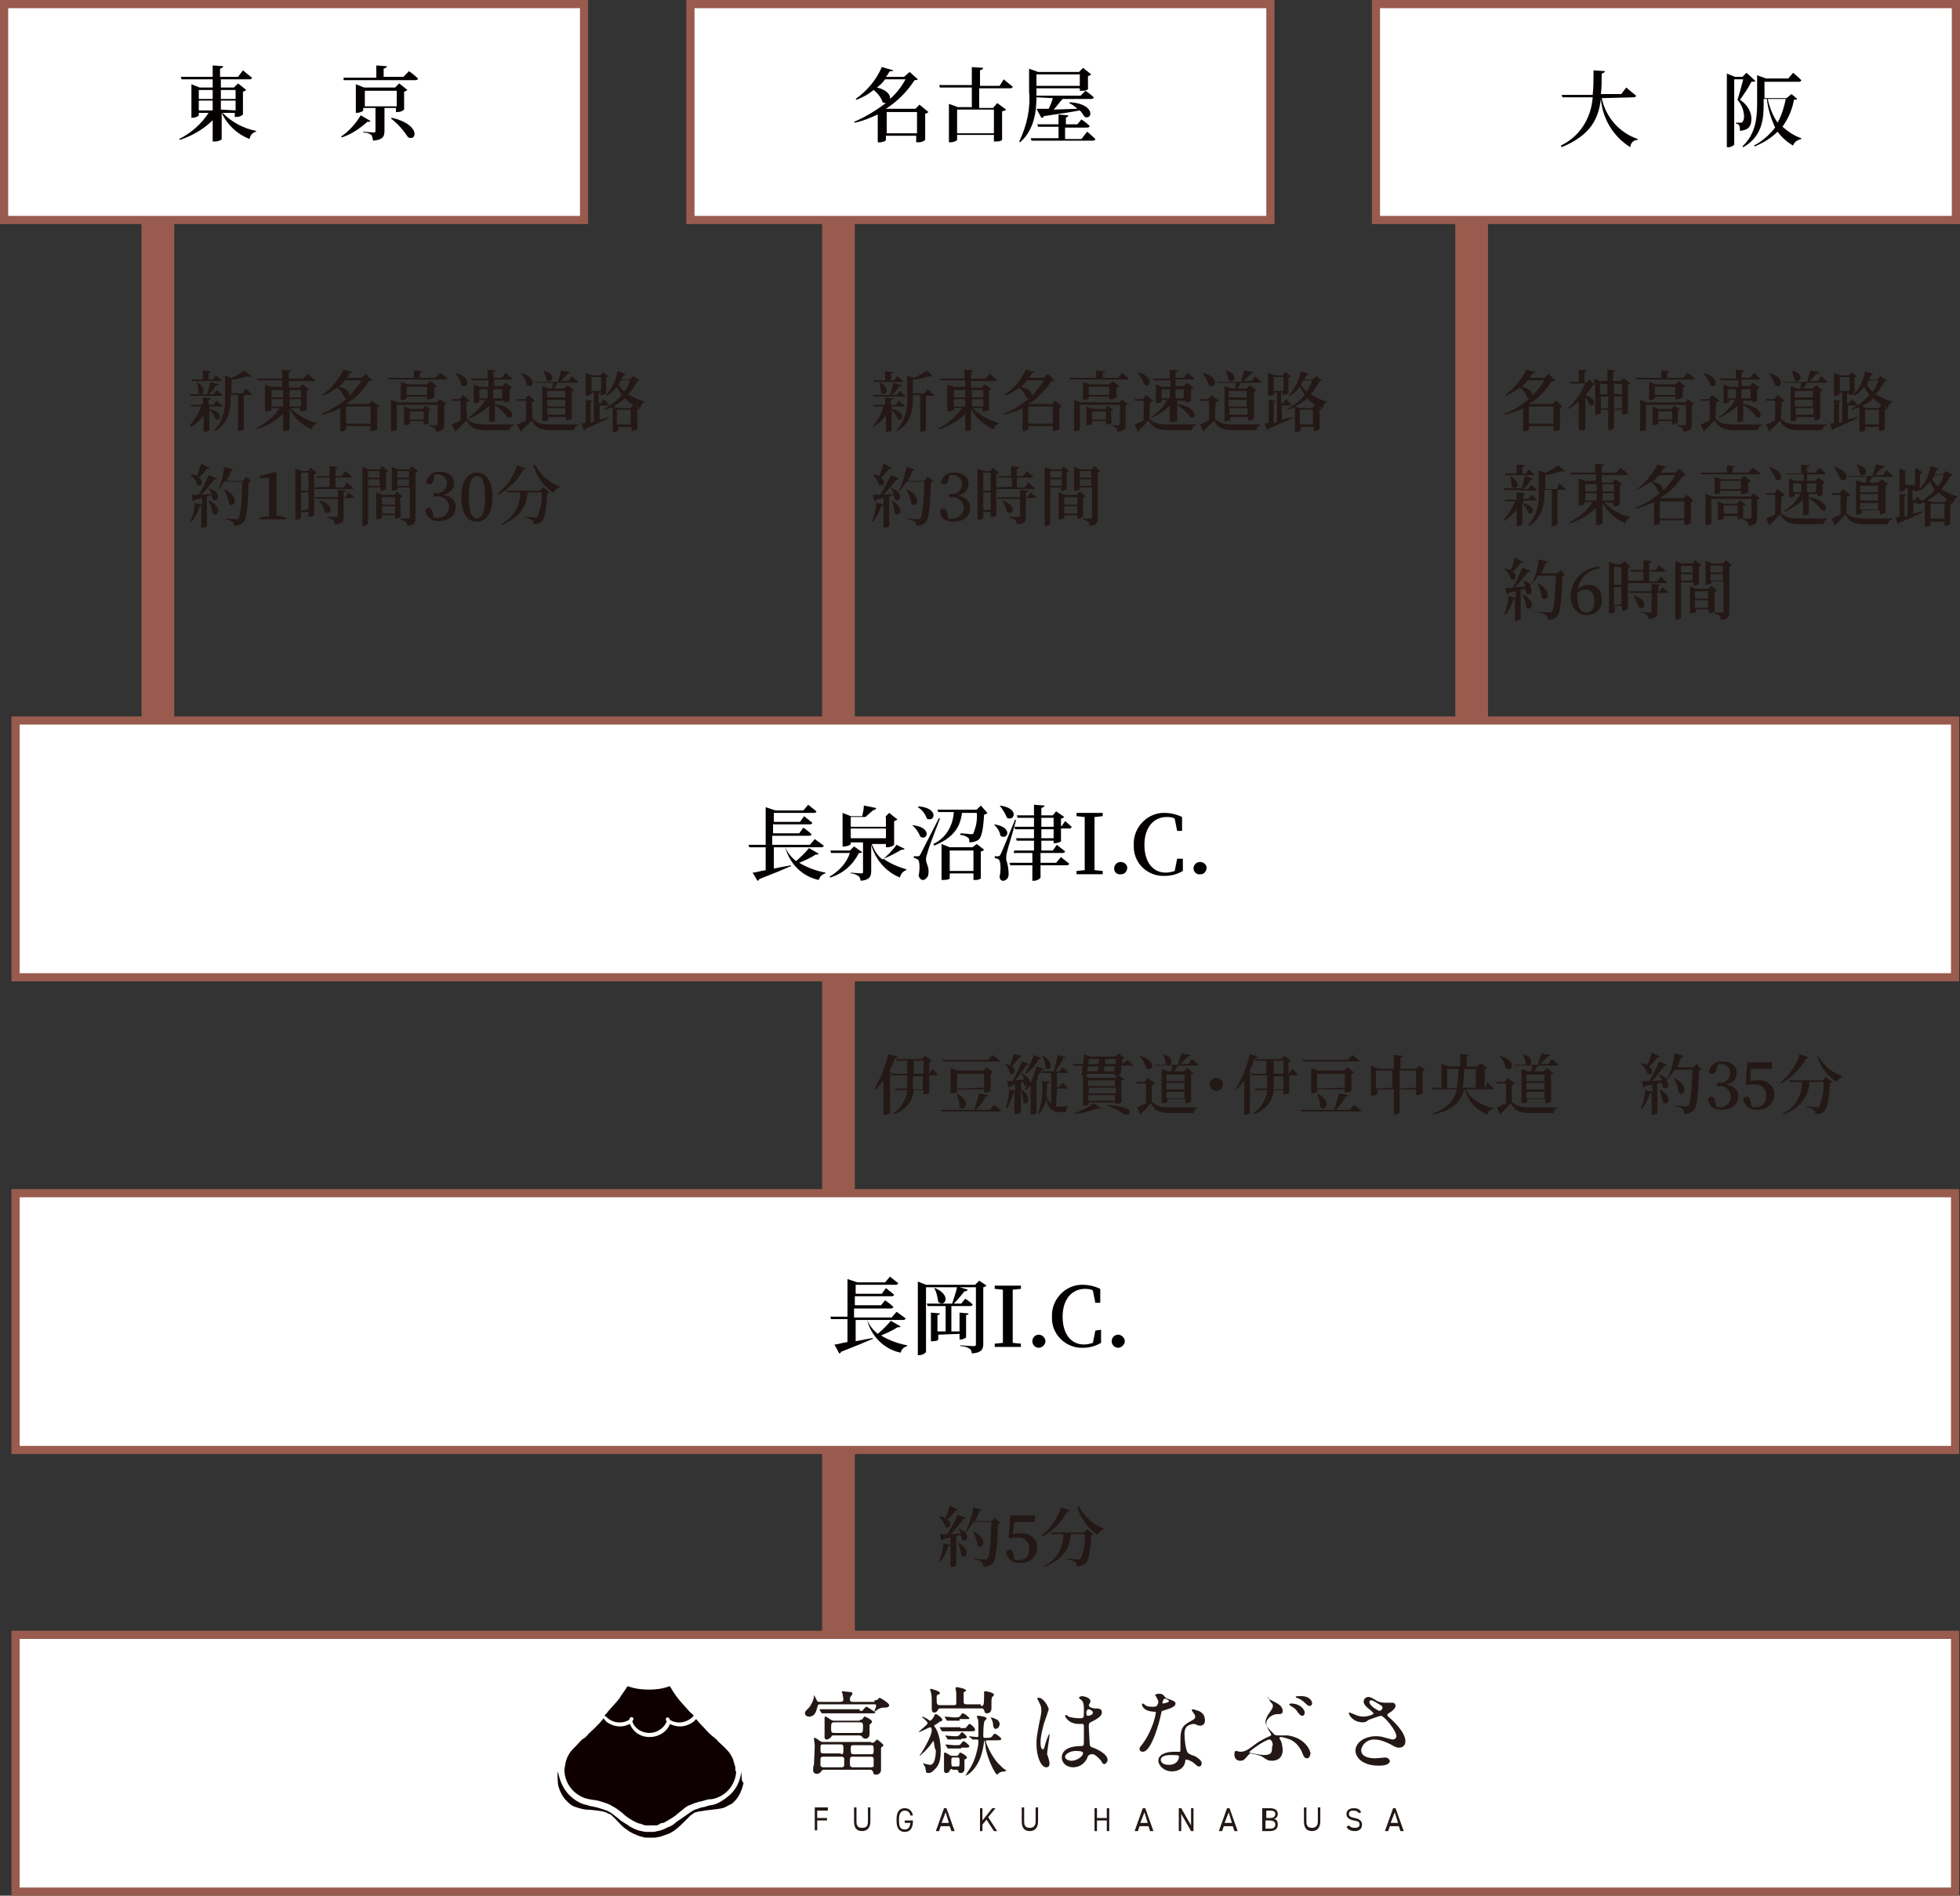<?xml version="1.0" encoding="utf-8"?>
<!-- Generator: Adobe Illustrator 27.2.0, SVG Export Plug-In . SVG Version: 6.00 Build 0)  -->
<svg version="1.1" id="レイヤー_1" xmlns="http://www.w3.org/2000/svg" xmlns:xlink="http://www.w3.org/1999/xlink" x="0px"
	 y="0px" viewBox="0 0 239.6 231.8" style="enable-background:new 0 0 239.6 231.8;" xml:space="preserve">
<rect x="0" y="0" width="239.6" height="231.8" fill="#333333" stroke="none"/>
<style type="text/css">
	.st0{fill:#985B4D;}
	.st1{fill:#FFFFFF;}
	.st2{fill:#040000;}
	.st3{fill:#231815;}
	.st4{fill:#0E0000;}
</style>
<g id="レイヤー_2_00000068656279011138769490000006861336293445284751_">
	<g id="レイヤー_3">
		<rect x="17.3" y="5.5" class="st0" width="4" height="110"/>
		<rect x="100.5" y="24" class="st0" width="4" height="181.8"/>
		<rect x="177.9" y="5.5" class="st0" width="4" height="110"/>
		<rect x="1.9" y="88.1" class="st1" width="237.1" height="31.4"/>
		<path class="st0" d="M239.5,120H1.4V87.6h238.1V120z M2.4,119h236.1V88.6H2.4V119z"/>
		<rect x="0.5" y="0.5" class="st1" width="70.9" height="26.4"/>
		<path class="st0" d="M71.9,27.4H0V0h71.9V27.4z M1,26.4h69.9V1H1V26.4z"/>
		<rect x="84.4" y="0.5" class="st1" width="70.9" height="26.4"/>
		<path class="st0" d="M155.8,27.4H83.9V0h71.9V27.4z M84.9,26.4h69.9V1H84.9L84.9,26.4z"/>
		<rect x="168.2" y="0.5" class="st1" width="70.9" height="26.4"/>
		<path class="st0" d="M239.6,27.4h-71.9V0h71.9L239.6,27.4z M168.7,26.4h69.9V1h-69.9L168.7,26.4z"/>
		<rect x="1.9" y="199.9" class="st1" width="237.1" height="31.4"/>
		<path class="st0" d="M239.5,231.8H1.4v-32.4h238.1V231.8z M2.4,230.8h236.1v-30.4H2.4L2.4,230.8z"/>
		<path class="st2" d="M27.2,13.8c1.1,1.1,2.5,1.9,4.1,2.2v0.1c-0.4,0.1-0.7,0.4-0.8,0.9c-1.5-0.6-2.7-1.7-3.4-3.2V17
			c0,0.1-0.4,0.3-0.8,0.3H26v-2.6c-1.1,1.1-2.5,1.9-4,2.4l-0.1-0.1c1.4-0.7,2.7-1.8,3.6-3.2h-1.2v0.3c0,0.1-0.4,0.3-0.8,0.3h-0.1
			v-4.1l1,0.4H26v-1h-3.8l-0.1-0.3H26V8l1.3,0.1c0,0.1-0.1,0.2-0.4,0.3v1h2.2l0.6-0.8c0,0,0.7,0.6,1.1,0.9c0,0.1-0.1,0.2-0.3,0.2H27
			v1h1.6l0.5-0.5l1,0.8c-0.1,0.1-0.3,0.2-0.4,0.2V14c-0.2,0.2-0.5,0.3-0.8,0.3h-0.2v-0.5L27.2,13.8z M24.3,11v1.1H26V11H24.3z
			 M24.3,13.5H26v-1.2h-1.7V13.5z M27,11v1.1h1.8V11H27z M28.8,13.5v-1.2H27v1.1L28.8,13.5z"/>
		<path class="st2" d="M45.3,14.8c-0.1,0.1-0.2,0.1-0.4,0.1c-0.9,0.8-1.9,1.5-3.1,1.9l-0.1-0.1c1-0.7,1.8-1.6,2.4-2.6L45.3,14.8z
			 M50,8.7c0,0,0.7,0.5,1.1,0.9c0,0.1-0.1,0.2-0.3,0.2h-8.8L42,9.5h4V8l1.3,0.1c0,0.1-0.1,0.2-0.4,0.3v1h2.4L50,8.7z M47,13.2v2.8
			c0,0.7-0.2,1.1-1.4,1.2c0-0.2-0.1-0.5-0.2-0.7c-0.3-0.2-0.6-0.3-1-0.3v-0.1c0,0,1.1,0.1,1.3,0.1s0.2-0.1,0.2-0.2v-2.8h-1.5v0.3
			c0,0.1-0.4,0.3-0.8,0.3h-0.1v-3.5l1,0.4h3.8l0.5-0.5l1,0.8c-0.1,0.1-0.3,0.2-0.4,0.2v2.2c-0.2,0.2-0.5,0.3-0.8,0.3h-0.2v-0.5H47z
			 M48.5,13v-1.9h-3.9V13H48.5z M47.9,14.4c3.5,0.8,3.1,2.9,2,2.4c-0.6-0.9-1.3-1.7-2.1-2.3L47.9,14.4z"/>
		<path class="st2" d="M113.5,13.7c-0.1,0.1-0.3,0.2-0.4,0.2v3.2c-0.2,0.2-0.5,0.3-0.8,0.3H112v-0.8h-3.7v0.5c0,0.1-0.3,0.3-0.8,0.3
			h-0.2V14c-0.9,0.4-1.8,0.8-2.8,1l-0.1-0.1c1.4-0.6,2.7-1.4,3.9-2.3c-0.1,0-0.3,0-0.4-0.1c-0.2-0.6-0.6-1.1-1.1-1.5
			c-0.6,0.5-1.3,0.9-2.1,1.2l-0.1-0.1c1.4-1,2.5-2.3,3.2-3.9l1.4,0.4c0,0.1-0.1,0.1-0.4,0.1c-0.2,0.2-0.3,0.5-0.5,0.7h2.2l0.7-0.6
			l1,0.9c-0.1,0.1-0.2,0.1-0.4,0.1c-0.9,1.4-2.1,2.6-3.5,3.5h0.1h3.5l0.5-0.5L113.5,13.7z M108.2,9.7c-0.3,0.4-0.6,0.7-1,1
			c1.3,0.3,1.7,1,1.6,1.4c0.8-0.7,1.4-1.5,1.9-2.4L108.2,9.7z M112.1,16.3v-2.6h-3.7v2.6L112.1,16.3z"/>
		<path class="st2" d="M122.7,9.7c0,0,0.7,0.6,1.1,0.9c0,0.1-0.1,0.2-0.3,0.2h-3.8v2.4h1.7l0.5-0.6l1.1,0.8
			c-0.1,0.1-0.3,0.2-0.5,0.2v3.5c-0.2,0.2-0.5,0.2-0.8,0.2h-0.2v-0.8H117v0.6c0,0.1-0.4,0.3-0.8,0.3H116v-4.7l1.1,0.4h1.7v-2.4h-3.9
			l-0.1-0.3h4V8.2l1.4,0.1c0,0.1-0.1,0.2-0.4,0.3v1.9h2.4L122.7,9.7z M117,13.4v2.9h4.5v-2.9H117z"/>
		<path class="st2" d="M126.7,11.9c0,1.8-0.3,4-2,5.5l-0.1-0.1c0.9-1.9,1.4-4,1.2-6.1V8.4l1.1,0.4h5l0.5-0.5l1,0.8
			c-0.1,0.1-0.3,0.2-0.4,0.2v1.6c-0.2,0.2-0.5,0.2-0.8,0.2H132v-0.3h-5.3v0.9h5.4l0.6-0.6c0,0,0.6,0.4,1,0.8c0,0.1-0.1,0.2-0.3,0.2
			h-3.5c-0.4,0.4-0.7,0.9-1.1,1.3l2.9-0.1c-0.3-0.3-0.6-0.5-1-0.7l0.1-0.1c3.1,0.2,2.8,2.2,1.8,1.8c-0.2-0.3-0.4-0.6-0.6-0.8
			c-1,0.2-2.4,0.4-4.4,0.7c0,0.1-0.1,0.2-0.3,0.2l-0.6-1.1h1.5c0.2-0.4,0.4-0.9,0.5-1.3L126.7,11.9z M132.9,16.1c0,0,0.6,0.5,1,0.9
			c0,0.1-0.1,0.2-0.3,0.2h-7.5l-0.1-0.3h3.4v-1.4h-2.5l-0.1-0.3h2.6V14l1.2,0.1c0,0.1-0.1,0.2-0.3,0.3v0.8h1.4l0.5-0.6
			c0,0,0.6,0.4,1,0.8c0,0.1-0.1,0.2-0.3,0.2h-2.7v1.4h2L132.9,16.1z M126.7,9.1v1.4h5.3V9.1L126.7,9.1z"/>
		<path class="st2" d="M195.8,12c0.5,2.3,2.1,4.2,4.4,5v0.1c-0.5,0-0.9,0.4-0.9,0.9c-2.1-1.3-3.4-3.5-3.6-5.9
			c-0.3,2.4-1.2,4.4-4.8,5.9l-0.1-0.2c2.3-1.1,3.7-3.3,3.9-5.9h-3.7l-0.1-0.3h3.8c0.1-0.9,0.1-1.9,0.1-3l1.4,0.1
			c0,0.1-0.1,0.2-0.4,0.3c0,0.9,0,1.7-0.1,2.5h2.5l0.6-0.8c0,0,0.7,0.6,1.2,1c0,0.1-0.1,0.2-0.3,0.2L195.8,12z"/>
		<path class="st2" d="M214.6,9.9c-0.1,0.1-0.3,0.1-0.5,0.1c-0.4,0.8-0.9,1.5-1.4,2.2c0.8,0.5,1.4,1.4,1.4,2.3
			c0,0.9-0.3,1.4-1.4,1.5c0-0.2,0-0.5-0.1-0.7c-0.1-0.1-0.3-0.2-0.4-0.2v-0.1h0.6c0.1,0,0.2,0,0.2-0.1c0.1-0.1,0.2-0.3,0.2-0.6
			c0-0.8-0.3-1.5-0.8-2.1c0.2-0.6,0.5-1.7,0.7-2.5h-1.1v8c-0.2,0.2-0.5,0.3-0.7,0.3h-0.2V9l1,0.4h0.9l0.5-0.5L214.6,9.9z
			 M219.7,12.1c-0.1,0.1-0.2,0.1-0.4,0.1c-0.2,1.2-0.7,2.3-1.4,3.3c0.7,0.6,1.4,1.1,2.3,1.4v0.1c-0.5,0.1-0.9,0.4-1,0.8
			c-0.7-0.4-1.4-1-1.9-1.7c-0.8,0.8-1.8,1.4-2.8,1.8l-0.1-0.1c1-0.5,1.9-1.3,2.6-2.2c-0.5-1.1-0.9-2.3-1-3.5h-0.4v0.6
			c0,1.9-0.2,4-2.5,5.3l-0.1-0.1c1.5-1.4,1.8-3.2,1.8-5.2V9.2l1.1,0.4h2.7l0.6-0.7c0,0,0.6,0.5,1,0.9c0,0.1-0.1,0.2-0.3,0.2h-4.2v2
			h2.7l0.6-0.5L219.7,12.1z M216.1,12.1c0.2,1,0.6,2,1.2,2.9c0.5-0.9,0.8-1.9,1-2.9H216.1z"/>
		<path class="st2" d="M100.1,104.4c-0.1,0.1-0.2,0.1-0.4,0.1c-0.6,0.4-1.3,0.7-2,1c1,0.6,2.1,1,3.2,1.2v0.1
			c-0.4,0.1-0.7,0.4-0.8,0.8c-2-0.4-3.6-2-4.1-4h-1.4v2.6l2.1-0.4v0.1c-0.9,0.4-2.1,0.9-3.9,1.6c0,0.1-0.1,0.2-0.2,0.2l-0.6-1
			c0.4,0,0.9-0.2,1.6-0.3v-2.8h-2l-0.1-0.3h2.1v-4.6l1.2,0.4h3.4l0.6-0.7c0,0,0.6,0.5,1,0.8c0,0.1-0.1,0.2-0.3,0.2h-4.9v1.1h3.2
			l0.5-0.7c0,0,0.6,0.5,1,0.8c0,0.1-0.1,0.2-0.3,0.2h-4.5v1.1h3.2l0.5-0.7c0,0,0.6,0.4,1,0.8c0,0.1-0.1,0.2-0.3,0.2h-4.5v1.1h4.6
			l0.6-0.7c0,0,0.7,0.5,1.1,0.8c0,0.1-0.1,0.2-0.3,0.2h-4.4c0.3,0.7,0.7,1.2,1.3,1.7c0.6-0.5,1.1-1,1.6-1.6L100.1,104.4z"/>
		<path class="st2" d="M105.4,104.2c-0.1,0.1-0.2,0.1-0.4,0.1c-0.7,1.4-1.9,2.5-3.5,3l-0.1-0.1c1.2-0.7,2.1-1.7,2.5-2.9h-2.3
			l-0.1-0.3h2.4l0.5-0.5L105.4,104.2z M110.6,103.8c-0.1,0.1-0.2,0.1-0.4,0.1c-0.7,0.4-1.4,0.8-2.2,1.1c0.8,0.6,1.8,1,2.8,1.3v0.1
			c-0.4,0.1-0.7,0.5-0.8,0.9c-1.7-0.7-3-2.2-3.5-4v3.2c0,0.7-0.2,1.1-1.3,1.2c0-0.2-0.1-0.5-0.3-0.6c-0.3-0.2-0.6-0.3-0.9-0.3v-0.1
			c0,0,1.1,0.1,1.3,0.1s0.2-0.1,0.2-0.2v-3.6H104v0.2c0,0.1-0.4,0.3-0.8,0.3H103v-4.1l1,0.4h1.4c0.1-0.4,0.2-0.9,0.2-1.3l1.5,0.3
			c0,0.2-0.2,0.2-0.4,0.3c-0.2,0.2-0.6,0.5-0.9,0.8h2.4l0.5-0.5l1,0.8c-0.1,0.1-0.3,0.2-0.4,0.2v2.9c-0.2,0.2-0.5,0.3-0.8,0.3h-0.2
			v-0.4h-1.7v0.1l0,0c0.3,0.7,0.7,1.4,1.3,1.8c0.6-0.5,1.2-1.1,1.7-1.8L110.6,103.8z M104,99.9v1.2h4.3v-1.2H104z M104,102.5h4.3
			v-1.2H104V102.5z"/>
		<path class="st2" d="M111.5,100.9c2.5,0.2,1.9,2,1,1.4C112.3,101.8,112,101.3,111.5,100.9L111.5,100.9z M114.9,100.1
			c-0.5,1.3-1.4,3.6-1.5,4.1c-0.1,0.3-0.2,0.6-0.2,0.9c0,0.5,0.4,0.9,0.3,1.7c0,0.4-0.3,0.7-0.6,0.8c0,0-0.1,0-0.1,0
			c-0.2,0-0.4-0.2-0.5-0.5c0.2-1,0.1-1.9-0.1-2c-0.2-0.1-0.3-0.2-0.5-0.2v-0.2h0.5c0.1,0,0.2,0,0.3-0.2c0.2-0.4,0.2-0.4,2.3-4.5
			L114.9,100.1z M112.3,98.6c2.5,0.2,2,2,1,1.5c-0.2-0.6-0.6-1.1-1.1-1.4L112.3,98.6z M120.7,99.4c-0.1,0.1-0.2,0.2-0.4,0.2
			c-0.1,1.8-0.3,2.8-0.7,3.1c-0.3,0.2-0.7,0.3-1.1,0.3c0-0.2,0-0.5-0.2-0.6c-0.3-0.2-0.6-0.3-0.9-0.3v-0.2c0.4,0,1.1,0.1,1.3,0.1
			s0.2,0,0.3-0.1c0.3-0.8,0.5-1.6,0.4-2.5h-1.8c-0.2,1.4-0.7,2.9-3.4,4l-0.1-0.2c1.5-0.7,2.4-2.2,2.5-3.9h-1.9l-0.1-0.3h4.8l0.5-0.5
			L120.7,99.4z M119.4,103.2l0.9,0.7c-0.1,0.1-0.2,0.2-0.4,0.2v3.3c-0.2,0.2-0.5,0.2-0.8,0.2H119v-0.8h-2.9v0.6
			c0,0.1-0.3,0.2-0.8,0.2h-0.2v-4.4l1,0.4h2.8L119.4,103.2z M119,106.5V104h-2.9v2.5L119,106.5z"/>
		<path class="st2" d="M121.5,100.8c2.4,0.3,1.7,2,0.8,1.4C122.2,101.6,121.9,101.2,121.5,100.8L121.5,100.8z M124.2,100.3
			c-0.3,1.2-1,3.4-1.1,3.9c-0.1,0.3-0.1,0.6-0.1,0.9c0.2,0.6,0.3,1.2,0.3,1.8c0,0.4-0.2,0.7-0.6,0.8c0,0,0,0-0.1,0
			c-0.2,0-0.4-0.2-0.4-0.5c0.2-1,0.1-1.9-0.1-2.1c-0.1-0.1-0.3-0.1-0.5-0.2v-0.2h0.4c0.1,0,0.2,0,0.3-0.2c0.2-0.4,0.2-0.4,1.8-4.3
			L124.2,100.3z M122.2,98.5c2.5,0.3,1.8,2,0.9,1.5C122.9,99.5,122.6,99,122.2,98.5L122.2,98.5z M128.8,103.2v-0.4h-1.5v1.2h1.4
			l0.5-0.7c0,0,0.6,0.5,1,0.8c0,0.1-0.1,0.2-0.3,0.2h-2.7v1.2h1.9l0.6-0.7c0,0,0.6,0.5,1,0.8c0,0.1-0.1,0.2-0.3,0.2h-3.2v1.5
			c0,0.1-0.4,0.4-0.8,0.4h-0.2v-1.9h-2.7l-0.1-0.3h2.8v-1.2h-2.3L124,104h2.4v-1.2h-2.1l-0.1-0.3h2.2v-1.1h-2.3l-0.1-0.3h2.4V100h-2
			l-0.1-0.3h2.1v-1.3l1.3,0.1c0,0.1-0.1,0.2-0.4,0.3v0.9h1.4l0.4-0.5l1,0.7c-0.1,0.1-0.3,0.2-0.4,0.2v0.9h0.1l0.4-0.6
			c0,0,0.5,0.4,0.8,0.7c0,0.1-0.1,0.2-0.2,0.2h-1.1v1.6c-0.2,0.1-0.5,0.2-0.7,0.2H128.8z M127.3,101.1h1.5V100h-1.5V101.1z
			 M128.8,102.5v-1.1h-1.5v1.1H128.8z"/>
		<path class="st2" d="M133.8,99.9c0,1,0,1.9,0,3v0.5c0,1,0,2,0,3l1,0.1v0.4h-3.2v-0.4l1-0.1c0-1,0-2,0-3v-0.5c0-1,0-2,0-3l-1-0.1
			v-0.4h3.2v0.4L133.8,99.9z"/>
		<path class="st2" d="M136.2,106.2c0-0.4,0.3-0.8,0.8-0.8c0,0,0,0,0,0c0.4,0,0.8,0.3,0.8,0.7c0,0,0,0,0,0c0,0.4-0.3,0.8-0.7,0.8
			c0,0,0,0,0,0C136.5,107,136.2,106.6,136.2,106.2C136.2,106.2,136.2,106.2,136.2,106.2z"/>
		<path class="st2" d="M144.6,104.8v1.7c-0.7,0.4-1.4,0.6-2.2,0.6c-2,0.1-3.7-1.4-3.8-3.4c0-0.1,0-0.3,0-0.4c-0.1-2,1.5-3.8,3.5-3.9
			c0.1,0,0.2,0,0.3,0c0.7,0,1.5,0.2,2.1,0.5v1.7h-0.6l-0.3-1.5c-0.3-0.2-0.7-0.2-1-0.2c-1.5,0-2.7,1.2-2.7,3.4s1.1,3.4,2.6,3.4
			c0.4,0,0.8-0.1,1.1-0.2l0.3-1.5H144.6z"/>
		<path class="st2" d="M145.9,106.2c0-0.4,0.3-0.8,0.8-0.8c0,0,0,0,0,0c0.4,0,0.8,0.3,0.8,0.7c0,0,0,0,0,0c0,0.4-0.3,0.8-0.7,0.8
			c0,0,0,0,0,0C146.3,107,145.9,106.6,145.9,106.2C145.9,106.2,145.9,106.2,145.9,106.2z"/>
		<rect x="1.9" y="145.9" class="st1" width="237.1" height="31.4"/>
		<path class="st0" d="M239.5,177.8H1.4v-32.4h238.1V177.8z M2.4,176.8h236.1v-30.4H2.4L2.4,176.8z"/>
		<path class="st2" d="M110.1,162.2c-0.1,0.1-0.2,0.1-0.4,0.1c-0.6,0.4-1.3,0.7-2,1c1,0.6,2.1,1,3.2,1.2v0.1
			c-0.4,0.1-0.7,0.4-0.8,0.8c-2-0.4-3.6-2-4.1-4h-1.4v2.6l2.1-0.4v0.1c-0.9,0.4-2.1,0.9-3.9,1.6c0,0.1-0.1,0.2-0.2,0.2l-0.6-1.1
			c0.4,0,0.9-0.2,1.6-0.3v-2.8h-2l-0.1-0.3h2.1v-4.6l1.2,0.4h3.4l0.6-0.7c0,0,0.6,0.5,1,0.8c0,0.1-0.1,0.2-0.3,0.2h-4.9v1.1h3.2
			l0.5-0.7c0,0,0.6,0.5,1,0.8c0,0.1-0.1,0.2-0.3,0.2h-4.5v1.1h3.2l0.5-0.6c0,0,0.6,0.4,1,0.8c0,0.1-0.1,0.2-0.3,0.2h-4.5v1.1h4.6
			l0.6-0.7c0,0,0.7,0.5,1.1,0.8c0,0.1-0.1,0.2-0.3,0.2h-4.4c0.3,0.7,0.7,1.2,1.3,1.7c0.6-0.5,1.1-1,1.6-1.6L110.1,162.2z"/>
		<path class="st2" d="M120.6,157.2c-0.1,0.1-0.3,0.2-0.4,0.2v6.9c0,0.7-0.2,1.1-1.4,1.2c0-0.2-0.1-0.5-0.3-0.6
			c-0.3-0.2-0.7-0.3-1.1-0.3v-0.1c0,0,1.3,0.1,1.6,0.1s0.3-0.1,0.3-0.2v-7h-6.1v7.9c0,0.1-0.4,0.4-0.8,0.4h-0.2v-9l1,0.4h6l0.5-0.5
			L120.6,157.2z M114.7,163.2v0.6c0,0.1-0.3,0.2-0.7,0.2h-0.2v-3.5l1.1,0.1c0,0.1-0.1,0.2-0.3,0.2v2h1v-3.1h-2.2l-0.1-0.3h3.1
			c0.2-0.7,0.5-1.4,0.6-2.1l1.3,0.4c0,0.1-0.2,0.2-0.4,0.2c-0.4,0.5-0.8,1-1.3,1.5h0.9l0.5-0.6c0,0,0.6,0.4,0.9,0.7
			c0,0.1-0.1,0.2-0.3,0.2h-2.3v3.1h1v-2.3l1.1,0.1c0,0.1-0.1,0.2-0.3,0.2v2.7c0,0.1-0.4,0.3-0.7,0.3h-0.1v-0.7L114.7,163.2z
			 M114.3,157.5c2.1,0.9,1.2,2.4,0.4,1.7c-0.1-0.6-0.2-1.2-0.5-1.7L114.3,157.5z"/>
		<path class="st2" d="M123.8,157.7c0,1,0,1.9,0,3v0.5c0,1,0,2,0,3l1,0.1v0.4h-3.2v-0.4l1-0.1c0-1,0-2,0-3v-0.5c0-1,0-2,0-3l-1-0.1
			v-0.4h3.2v0.4L123.8,157.7z"/>
		<path class="st2" d="M126.2,164c0-0.4,0.3-0.8,0.8-0.8c0,0,0,0,0,0c0.4,0,0.8,0.4,0.8,0.8c0,0.4-0.4,0.8-0.8,0.8
			C126.5,164.8,126.2,164.4,126.2,164z"/>
		<path class="st2" d="M134.6,162.6v1.6c-0.7,0.4-1.4,0.6-2.2,0.6c-2,0.1-3.7-1.5-3.8-3.4c0-0.1,0-0.3,0-0.4c-0.1-2,1.5-3.8,3.5-3.9
			c0.1,0,0.2,0,0.3,0c0.7,0,1.5,0.2,2.1,0.5v1.7h-0.6l-0.3-1.5c-0.3-0.2-0.7-0.2-1-0.2c-1.5,0-2.7,1.2-2.7,3.4s1.1,3.4,2.6,3.4
			c0.4,0,0.8-0.1,1.1-0.2l0.3-1.5L134.6,162.6z"/>
		<path class="st2" d="M135.9,164c0-0.4,0.3-0.8,0.8-0.8c0,0,0,0,0,0c0.4,0,0.8,0.4,0.8,0.8c0,0.4-0.4,0.8-0.8,0.8
			C136.2,164.8,135.9,164.4,135.9,164z"/>
		<path class="st3" d="M109.7,129.2c0,0.1-0.1,0.2-0.3,0.2c-0.2,0.5-0.4,1.1-0.7,1.6l0.3,0.1c0,0.1-0.1,0.1-0.2,0.1v4.9
			c-0.2,0.2-0.4,0.2-0.6,0.2h-0.2v-4.2c-0.3,0.4-0.6,0.8-1,1.1l-0.1-0.1c0.8-1.3,1.3-2.7,1.7-4.2L109.7,129.2z M114,130.7
			c0,0,0.4,0.4,0.6,0.7c0,0.1-0.1,0.1-0.2,0.1h-0.8v2.1c0,0.1-0.4,0.2-0.6,0.2h-0.1v-0.5h-1.2c-0.1,1.4-1.1,2.5-2.4,2.9l-0.1-0.1
			c1-0.6,1.6-1.7,1.7-2.8h-1.4l-0.1-0.2h1.5c0-0.3,0-0.5,0-0.8v-0.8H109l-0.1-0.2h2v-1.6h-1.3l-0.1-0.2h3.2l0.4-0.4l0.8,0.6
			c-0.1,0.1-0.2,0.1-0.3,0.2v1.4l0,0L114,130.7z M112.8,131.6h-1.2v0.8c0,0.3,0,0.6,0,0.8h1.2L112.8,131.6z M111.7,131.3h1.2v-1.6
			h-1.2V131.3z"/>
		<path class="st3" d="M121.5,135.1c0,0,0.6,0.4,0.9,0.7c0,0.1-0.1,0.1-0.2,0.1h-7.1l-0.1-0.2h4.1c0.2-0.7,0.4-1.3,0.6-2l1.1,0.2
			c0,0.1-0.1,0.2-0.3,0.2c-0.3,0.6-0.7,1.1-1.2,1.6h1.7L121.5,135.1z M115.3,129.8l-0.1-0.2h5.6l0.5-0.6c0,0,0.6,0.4,0.9,0.7
			c0,0.1-0.1,0.1-0.2,0.1H115.3z M120.3,133.6v-0.4H117v0.3c0,0.1-0.3,0.2-0.7,0.2h-0.1v-3.1l0.8,0.3h3.2l0.4-0.4l0.8,0.6
			c-0.1,0.1-0.2,0.2-0.3,0.2v2.1c-0.2,0.1-0.4,0.2-0.6,0.2L120.3,133.6z M116.9,133.7c1.9,0.9,1.1,2.3,0.4,1.7
			C117.3,134.8,117.1,134.2,116.9,133.7L116.9,133.7z M120.3,133v-1.7H117v1.8L120.3,133z"/>
		<path class="st3" d="M126.9,132c0,0.1-0.1,0.1-0.2,0.1v3.9c-0.1,0.2-0.3,0.3-0.6,0.3H126v-3.6c-0.2,0.2-0.4,0.4-0.6,0.6l-0.1-0.1
			c0.1-0.2,0.2-0.3,0.3-0.5c-0.1,0.1-0.3,0.2-0.4,0c0,0,0,0,0,0c0-0.1,0-0.3-0.1-0.4l-0.3,0.1v3.6c-0.1,0.2-0.4,0.2-0.6,0.2H124
			v-2.6h-0.1c-0.2,0.7-0.4,1.3-0.8,1.9l-0.1-0.1c0.2-0.7,0.3-1.5,0.4-2.2l0.7,0.2v-0.8l-0.6,0.2c0,0.1-0.1,0.2-0.2,0.2l-0.2-0.8h0.7
			c0.4-0.8,0.8-1.5,1.1-2.4l0.9,0.3c0,0.1-0.1,0.1-0.3,0.1c-0.4,0.7-0.9,1.3-1.4,1.9l1.1-0.1c-0.1-0.2-0.2-0.4-0.3-0.7h0.1
			c0.8,0.4,1,0.9,0.9,1.2c0.4-0.7,0.6-1.4,0.8-2.1l0.9,0.3c0,0.1-0.1,0.2-0.3,0.1c-0.1,0.3-0.3,0.6-0.5,0.9L126.9,132z M124.9,129.1
			c-0.1,0.1-0.2,0.2-0.3,0.2c-0.3,0.4-0.6,0.7-0.9,1.1c0.7,0.5,0.2,1.2-0.2,0.9c-0.1-0.4-0.3-0.8-0.6-1.1l0.1-0.1
			c0.2,0.1,0.4,0.1,0.5,0.2c0.1-0.4,0.3-0.9,0.4-1.4L124.9,129.1z M124.9,133.2c1.3,1,0.7,2.1,0.2,1.6c0-0.5-0.1-1-0.3-1.5
			L124.9,133.2z M125.3,131.2c0.5-0.7,0.8-1.5,1.1-2.2l0.9,0.4c0,0.1-0.1,0.1-0.3,0.1c-0.4,0.7-0.9,1.3-1.6,1.8L125.3,131.2z
			 M129.1,135.3c0.2,0,0.3,0,0.5,0h1v0.1c-0.2,0-0.3,0.3-0.3,0.6h-0.7c-0.9,0-1.5-0.4-1.7-1.7c-0.1,0.7-0.4,1.3-0.9,1.9l-0.1-0.1
			c0.5-1.2,0.6-2.6,0.5-3.9l0.9,0.1c0,0.1-0.1,0.2-0.3,0.2c0,0.4,0,0.9-0.1,1.4c0.1,0.4,0.3,0.8,0.6,1.1v-3.8h-1.2l-0.1-0.2h1.6
			c0.2-0.7,0.4-1.3,0.5-2l1,0.3c0,0.1-0.1,0.1-0.3,0.1c-0.3,0.6-0.6,1.1-1,1.6h0.5l0.4-0.5c0.2,0.2,0.5,0.4,0.7,0.6
			c0,0.1-0.1,0.1-0.2,0.1h-1.2v1.7h0.3l0.4-0.5c0,0,0.4,0.4,0.6,0.6c0,0.1-0.1,0.1-0.2,0.1h-1.1L129.1,135.3z M127.4,129
			c1.6,0.9,1,2.2,0.4,1.6C127.8,130.1,127.6,129.5,127.4,129L127.4,129z"/>
		<path class="st3" d="M137.8,129.6c0,0,0.5,0.4,0.7,0.6c0,0.1-0.1,0.1-0.2,0.1h-1.2c0,0.3-0.1,0.7-0.1,1c-0.1,0.1-0.2,0.1-0.3,0.1
			l0.7,0.6c-0.1,0.1-0.2,0.1-0.3,0.1v2.7c-0.2,0.1-0.4,0.2-0.6,0.2h-0.1v-0.2h-3.3v0.2c0,0.1-0.3,0.2-0.6,0.2h-0.1v-3.7h-0.2
			c0.1-0.4,0.1-0.8,0.2-1.2h-1.2l-0.1-0.2h1.3c0.1-0.4,0.1-0.9,0.1-1.2l0.8,0.3h3.1l0.3-0.4l0.8,0.6c-0.1,0.1-0.2,0.1-0.3,0.1
			c0,0.1,0,0.3,0,0.5h0.2L137.8,129.6z M131.1,136.2c0.9-0.3,1.8-0.7,2.6-1.3l0.9,0.6c-0.1,0.1-0.2,0.1-0.4,0
			C133.2,135.9,132.2,136.2,131.1,136.2L131.1,136.2z M136.6,131.5c-0.1,0-0.3,0-0.4,0v-0.2h-3.3v0.2c-0.1,0.1-0.2,0.1-0.3,0.1
			l0.6,0.2h3.1L136.6,131.5z M133,130.4c0,0.2-0.1,0.4-0.1,0.6h1.3c0-0.2,0.1-0.4,0.1-0.6H133z M133.1,129.5c0,0.2,0,0.4-0.1,0.6
			h1.3c0-0.2,0-0.4,0.1-0.6H133.1z M136.3,132.1h-3.3v0.7h3.3V132.1z M133.1,133.7h3.3V133h-3.3V133.7z M136.3,134.6v-0.7h-3.3v0.7
			H136.3z M136.2,131l0.1-0.6H135c0,0.2,0,0.4-0.1,0.6H136.2z M135.1,129.5c0,0.2,0,0.4,0,0.6h1.3c0-0.2,0-0.4,0-0.6H135.1z
			 M135.2,135.1c4.2,0.2,2.9,1.6,2.1,1.1C136.7,135.7,135.9,135.4,135.2,135.1L135.2,135.1z"/>
		<path class="st3" d="M140.8,134.7c0.6,0.6,1.1,0.7,2.5,0.7c0.9,0,2.1,0,3.1,0v0.1c-0.3,0.1-0.5,0.3-0.5,0.6h-2.6
			c-1.5,0-2.1-0.2-2.6-1.2c-0.4,0.4-0.8,0.9-1.2,1.2c0,0.1,0,0.2-0.1,0.2l-0.4-0.9c0.3-0.1,0.7-0.3,1.1-0.5v-2.4H139l-0.1-0.2h1
			l0.4-0.5l0.9,0.7c-0.1,0.1-0.3,0.1-0.4,0.2L140.8,134.7z M139.3,129.1c2.2,0.5,1.6,2.1,0.8,1.5C140,130.1,139.7,129.6,139.3,129.1
			L139.3,129.1z M141.2,130.4l-0.1-0.2h2.9c0.1-0.4,0.3-0.9,0.4-1.4l1.1,0.2c0,0.1-0.1,0.2-0.3,0.2c-0.3,0.3-0.6,0.6-0.9,0.9h1
			l0.4-0.6c0,0,0.5,0.4,0.8,0.7c0,0.1-0.1,0.1-0.2,0.1H144c-0.1,0.2-0.3,0.5-0.5,0.7h1.2l0.4-0.4l0.8,0.6c-0.1,0.1-0.2,0.1-0.3,0.2
			v3.3c-0.2,0.1-0.4,0.2-0.6,0.2h-0.1v-0.5h-2.2v0.3c0,0.1-0.3,0.2-0.6,0.2h-0.1v-4.2l0.8,0.3h0.4c0-0.2,0.1-0.5,0.1-0.7H141.2z
			 M142.1,128.9c1.8,0.4,1,1.7,0.4,1.2C142.5,129.6,142.3,129.2,142.1,128.9L142.1,128.9z M142.6,131.4v0.8h2.2v-0.8H142.6z
			 M142.6,133.2h2.2v-0.8h-2.2V133.2z M144.8,134.3v-0.8h-2.2v0.8H144.8z"/>
		<path class="st3" d="M148.7,133.4c-0.5,0-0.8-0.4-0.8-0.8c0-0.5,0.4-0.8,0.8-0.8c0.5,0,0.8,0.4,0.8,0.8c0,0,0,0,0,0
			C149.5,133,149.2,133.4,148.7,133.4C148.7,133.4,148.7,133.4,148.7,133.4z"/>
		<path class="st3" d="M153.7,129.2c0,0.1-0.1,0.2-0.3,0.2c-0.2,0.5-0.4,1.1-0.7,1.6l0.3,0.1c0,0.1-0.1,0.1-0.2,0.1v4.9
			c-0.2,0.2-0.4,0.2-0.6,0.2h-0.1v-4.2c-0.3,0.4-0.6,0.8-0.9,1.1l-0.1-0.1c0.8-1.3,1.3-2.7,1.7-4.2L153.7,129.2z M158,130.7
			c0,0,0.4,0.4,0.6,0.7c0,0.1-0.1,0.1-0.2,0.1h-0.8v2.1c0,0.1-0.4,0.2-0.6,0.2h-0.1v-0.5h-1.2c-0.1,1.4-1.1,2.5-2.4,2.9l-0.1-0.1
			c1-0.6,1.6-1.7,1.7-2.8h-1.4l-0.1-0.2h1.5c0-0.3,0-0.5,0-0.8v-0.8H153l-0.1-0.2h1.9v-1.6h-1.3l-0.1-0.2h3.2l0.4-0.4l0.8,0.6
			c-0.1,0.1-0.2,0.1-0.3,0.2v1.4l0,0L158,130.7z M156.9,131.6h-1.2v0.8c0,0.3,0,0.6,0,0.8h1.2L156.9,131.6z M155.7,131.3h1.2v-1.6
			h-1.2V131.3z"/>
		<path class="st3" d="M165.5,135.1c0,0,0.6,0.4,0.9,0.7c0,0.1-0.1,0.1-0.2,0.1h-7.1l-0.1-0.2h4.1c0.2-0.7,0.4-1.3,0.6-2l1.1,0.2
			c0,0.1-0.1,0.2-0.3,0.2c-0.3,0.6-0.7,1.1-1.2,1.6h1.7L165.5,135.1z M159.3,129.8l-0.1-0.2h5.6l0.5-0.6c0,0,0.6,0.4,0.9,0.7
			c0,0.1-0.1,0.1-0.2,0.1H159.3z M164.4,133.6v-0.4H161v0.3c0,0.1-0.4,0.2-0.6,0.2h-0.1v-3.1l0.8,0.3h3.2l0.4-0.4l0.8,0.6
			c-0.1,0.1-0.2,0.2-0.3,0.2v2.1c-0.2,0.1-0.4,0.2-0.6,0.2L164.4,133.6z M161,133.7c1.9,0.9,1.1,2.3,0.4,1.7
			C161.4,134.8,161.2,134.2,161,133.7L161,133.7z M164.4,133v-1.7H161v1.8L164.4,133z"/>
		<path class="st3" d="M174.2,130.8c-0.1,0.1-0.2,0.2-0.3,0.2v2.7c-0.2,0.1-0.4,0.2-0.7,0.2h-0.1v-0.7h-2v2.8c0,0.1-0.4,0.3-0.6,0.3
			h-0.1v-3.1h-2v0.5c0,0.1-0.4,0.3-0.7,0.3h-0.1v-3.7l0.9,0.4h1.9v-1.7l1.1,0.1c0,0.1-0.1,0.2-0.3,0.2v1.4h1.9l0.4-0.4L174.2,130.8z
			 M170.2,133v-2.1h-2v2.2L170.2,133z M173.1,133v-2.1h-2v2.2L173.1,133z"/>
		<path class="st3" d="M181.8,132.3c0,0,0.5,0.5,0.8,0.8c0,0.1-0.1,0.1-0.2,0.1h-3.2c0.4,0.9,1.3,1.8,3.4,2.3v0.1
			c-0.4,0-0.7,0.3-0.7,0.7c-1.4-0.5-2.5-1.7-2.8-3.1h-0.1c-0.4,1.5-1.3,2.5-3.8,3.1l-0.1-0.1c1.9-0.7,2.7-1.7,3-3h-3l0-0.2h1.1v-2.9
			l0.9,0.3h1.4c0-0.5,0-1,0-1.5l1.1,0.1c0,0.1-0.1,0.2-0.3,0.2c0,0.4,0,0.8,0,1.2h1.3l0.4-0.4l0.8,0.6c-0.1,0.1-0.2,0.1-0.3,0.2v2.2
			h0.1L181.8,132.3z M178.1,133c0.1-0.8,0.2-1.5,0.2-2.3h-1.4v2.4L178.1,133z M180.4,133v-2.3H179c0,0.8-0.1,1.6-0.2,2.3H180.4z"/>
		<path class="st3" d="M184.8,134.7c0.6,0.6,1.1,0.7,2.5,0.7c0.9,0,2.1,0,3.1,0v0.1c-0.3,0.1-0.5,0.3-0.5,0.6h-2.6
			c-1.5,0-2.1-0.2-2.6-1.2c-0.4,0.4-0.8,0.9-1.2,1.2c0,0.1,0,0.2-0.1,0.2l-0.4-0.9c0.3-0.1,0.7-0.3,1.1-0.5v-2.4H183l-0.1-0.2h1
			l0.4-0.5l0.9,0.7c-0.1,0.1-0.3,0.1-0.4,0.2L184.8,134.7z M183.3,129.1c2.2,0.5,1.6,2.1,0.8,1.5C184,130.1,183.7,129.6,183.3,129.1
			L183.3,129.1z M185.2,130.4l-0.1-0.2h2.9c0.1-0.4,0.3-0.9,0.4-1.4l1.1,0.2c0,0.1-0.1,0.2-0.3,0.2c-0.3,0.3-0.6,0.6-0.9,0.9h1
			l0.4-0.6c0,0,0.5,0.4,0.8,0.7c0,0.1-0.1,0.1-0.2,0.1H188c-0.1,0.2-0.3,0.5-0.5,0.7h1.2l0.4-0.4l0.8,0.6c-0.1,0.1-0.2,0.1-0.3,0.2
			v3.3c-0.2,0.1-0.4,0.2-0.6,0.2h-0.1v-0.5h-2.2v0.3c0,0.1-0.3,0.2-0.6,0.2h-0.1v-4.2l0.8,0.3h0.4c0-0.2,0.1-0.5,0.1-0.7H185.2z
			 M186.1,128.9c1.8,0.4,1,1.7,0.4,1.2C186.5,129.6,186.3,129.2,186.1,128.9L186.1,128.9z M186.6,131.4v0.8h2.2v-0.8H186.6z
			 M186.6,133.2h2.2v-0.8h-2.2V133.2z M188.8,134.3v-0.8h-2.2v0.8H188.8z"/>
		<path class="st3" d="M208,130.8c-0.1,0.1-0.2,0.1-0.3,0.1c-0.1,2.7-0.2,4.5-0.7,4.9c-0.3,0.3-0.7,0.4-1.1,0.4c0-0.2,0-0.4-0.2-0.6
			c-0.3-0.2-0.6-0.3-0.9-0.3v-0.1c0.4,0,1.1,0.1,1.3,0.1c0.1,0,0.2,0,0.3-0.1c0.3-0.3,0.4-2,0.5-4.4h-2.2c-0.3,0.5-0.6,0.9-1,1.3
			l0,0c0.5,0.6,0.1,1.2-0.4,0.9c0-0.2-0.1-0.4-0.2-0.6l-0.5,0.1v3.6c-0.2,0.2-0.4,0.2-0.6,0.2h-0.1v-2.7c-0.1,0.1-0.2,0.1-0.2,0.1
			c-0.2,0.7-0.5,1.3-1,1.9l-0.1-0.1c0.3-0.7,0.5-1.5,0.5-2.2l0.9,0.2v-0.9l-0.9,0.2c0,0.1-0.1,0.2-0.2,0.2l-0.2-0.8
			c0.2,0,0.6,0,0.9,0c0.5-0.8,0.9-1.6,1.2-2.4l1,0.4c-0.1,0.1-0.2,0.2-0.3,0.1c-0.5,0.7-1,1.3-1.6,1.9l1.3-0.1
			c-0.1-0.2-0.2-0.4-0.4-0.6l0.1-0.1c0.3,0.1,0.6,0.3,0.9,0.5c0.5-1,0.8-2,0.9-3.1l1.1,0.3c0,0.1-0.1,0.2-0.3,0.2
			c-0.1,0.4-0.3,0.8-0.5,1.2h2l0.4-0.4L208,130.8z M202.9,129.2c0,0.1-0.1,0.1-0.3,0.1c-0.3,0.4-0.6,0.8-1,1.1
			c0.7,0.5,0.3,1.2-0.2,0.9c-0.2-0.5-0.4-0.9-0.8-1.2l0.1-0.1c0.2,0,0.4,0.1,0.7,0.2c0.2-0.5,0.4-1,0.5-1.5L202.9,129.2z
			 M202.9,133.2c1.7,0.9,1,2.1,0.4,1.6C203.2,134.3,203,133.8,202.9,133.2L202.9,133.2z M204.6,131.8c2,0.9,1.3,2.4,0.6,1.8
			C205.2,133,204.9,132.4,204.6,131.8L204.6,131.8z"/>
		<path class="st3" d="M209.8,130.8c-0.1,0.4-0.2,0.5-0.5,0.5c-0.2,0-0.4-0.1-0.4-0.3c0.2-0.8,0.9-1.3,1.7-1.2
			c1.1,0,1.7,0.6,1.7,1.4s-0.4,1.2-1.3,1.4c1,0.2,1.5,0.7,1.5,1.4c0,1-0.8,1.7-2,1.7c-1,0-1.6-0.4-1.7-1.3c0.1-0.2,0.2-0.3,0.4-0.3
			c0.3,0,0.4,0.2,0.5,0.6l0.1,0.6c0.2,0,0.3,0.1,0.5,0.1c0.7,0,1.3-0.6,1.3-1.3s-0.6-1.3-1.3-1.3h-0.4v-0.4h0.3
			c0.6,0.1,1.2-0.4,1.3-1c0-0.1,0-0.1,0-0.2c0.1-0.5-0.4-1-0.9-1.1c-0.1,0-0.1,0-0.2,0c-0.1,0-0.3,0-0.4,0L209.8,130.8z"/>
		<path class="st3" d="M214,132.2c0.3-0.1,0.6-0.1,0.9-0.1c0.9-0.1,1.8,0.5,2,1.4c0,0.1,0,0.2,0,0.3c0,1-0.8,1.9-1.9,1.9
			c-0.1,0-0.2,0-0.2,0c-0.8,0.1-1.6-0.5-1.7-1.3c0.1-0.2,0.2-0.3,0.4-0.3c0.3,0,0.4,0.1,0.5,0.6l0.1,0.6c0.2,0.1,0.3,0.1,0.5,0.1
			c0.7,0,1.3-0.5,1.3-1.2c0-0.1,0-0.1,0-0.2c0.1-0.7-0.4-1.3-1.1-1.4c-0.1,0-0.2,0-0.3,0c-0.3,0-0.6,0-0.9,0.1l-0.2-0.1l0.2-2.7h3
			v0.8h-2.6L214,132.2z"/>
		<path class="st3" d="M221.1,129.3c0,0.1-0.1,0.1-0.3,0.1c-0.7,1.3-1.8,2.4-3.1,3.1l-0.1-0.1c1.1-0.9,2-2.1,2.4-3.5L221.1,129.3z
			 M223.2,131.7l0.8,0.6c-0.1,0.1-0.2,0.1-0.3,0.1c-0.1,1.9-0.3,3.1-0.7,3.5c-0.3,0.2-0.7,0.4-1.1,0.3c0-0.2,0-0.4-0.2-0.5
			c-0.3-0.2-0.6-0.3-0.9-0.3v-0.1c0.4,0,1.1,0.1,1.3,0.1c0.1,0,0.2,0,0.3-0.1c0.4-1,0.6-2,0.5-3h-1.7c-0.1,1.4-0.6,2.9-3.2,4
			l-0.1-0.1c1.5-0.7,2.4-2.2,2.4-3.9h-1.5l-0.1-0.2h4.1L223.2,131.7z M222.1,128.9c0.7,1.2,1.7,2.2,3.1,2.7v0.1
			c-0.3,0.1-0.6,0.3-0.7,0.6C223.3,131.5,222.4,130.3,222.1,128.9L222.1,128.9z"/>
		<path class="st3" d="M122.3,186.2c-0.1,0.1-0.2,0.1-0.3,0.1c-0.1,2.7-0.2,4.5-0.7,4.9c-0.3,0.3-0.7,0.4-1.1,0.4
			c0-0.2,0-0.4-0.2-0.6c-0.3-0.2-0.6-0.3-0.9-0.3v-0.1c0.4,0,1.1,0.1,1.3,0.1c0.1,0,0.2,0,0.3-0.1c0.3-0.3,0.4-2,0.5-4.5H119
			c-0.3,0.5-0.6,0.9-1,1.3l0,0c0.5,0.6,0.1,1.2-0.4,0.9c0-0.2-0.1-0.4-0.2-0.6l-0.5,0.1v3.6c-0.1,0.2-0.4,0.2-0.6,0.2h-0.1V189
			c-0.1,0.1-0.2,0.1-0.3,0.1c-0.2,0.7-0.5,1.3-1,1.9l-0.1-0.1c0.3-0.7,0.5-1.5,0.5-2.2l0.9,0.2v-0.9l-0.9,0.2c0,0.1-0.1,0.2-0.2,0.2
			l-0.2-0.8h0.9c0.5-0.8,0.9-1.6,1.3-2.4l1,0.4c0,0.1-0.1,0.1-0.3,0.1c-0.5,0.7-1,1.3-1.6,1.9l1.3-0.1c-0.1-0.2-0.2-0.5-0.4-0.6h0.1
			c0.3,0.1,0.6,0.3,0.8,0.5c0.5-1,0.8-2,1-3.1l1,0.3c-0.1,0.1-0.2,0.2-0.3,0.2c-0.1,0.4-0.3,0.8-0.5,1.2h2l0.4-0.4L122.3,186.2z
			 M117.1,184.6c0,0.1-0.1,0.1-0.3,0.1c-0.3,0.4-0.6,0.8-1,1.1c0.7,0.5,0.3,1.2-0.2,0.9c-0.2-0.4-0.4-0.9-0.8-1.2l0.1-0.1
			c0.2,0,0.4,0.1,0.7,0.2c0.2-0.5,0.4-1,0.5-1.5L117.1,184.6z M117.1,188.6c1.7,0.9,1,2.1,0.4,1.6
			C117.5,189.6,117.3,189.1,117.1,188.6L117.1,188.6z M118.9,187.2c2,0.9,1.3,2.4,0.6,1.8C119.4,188.3,119.2,187.7,118.9,187.2
			L118.9,187.2z"/>
		<path class="st3" d="M123.8,187.6c0.3-0.1,0.7-0.2,1-0.1c0.9-0.1,1.8,0.5,2,1.4c0,0.1,0,0.2,0,0.3c0,1-0.8,1.9-1.9,1.9
			c-0.1,0-0.2,0-0.2,0c-0.8,0.1-1.6-0.5-1.7-1.3c0.1-0.2,0.2-0.3,0.4-0.3c0.3,0,0.4,0.1,0.5,0.6l0.1,0.6c0.2,0,0.3,0.1,0.5,0.1
			c0.7,0,1.3-0.5,1.3-1.2c0-0.1,0-0.2,0-0.2c0.1-0.7-0.4-1.3-1.1-1.4c-0.1,0-0.2,0-0.3,0c-0.3,0-0.6,0-0.9,0.1l-0.2-0.1l0.2-2.7h3
			v0.8H124L123.8,187.6z"/>
		<path class="st3" d="M130.8,184.7c0,0.1-0.1,0.1-0.3,0.1c-0.7,1.3-1.8,2.4-3.1,3.1l-0.1-0.1c1.1-0.9,2-2.1,2.4-3.5L130.8,184.7z
			 M132.9,187l0.8,0.6c-0.1,0.1-0.2,0.1-0.3,0.1c-0.1,1.9-0.3,3.1-0.7,3.5c-0.3,0.2-0.7,0.4-1.1,0.3c0-0.2,0-0.4-0.2-0.5
			c-0.3-0.2-0.6-0.3-0.9-0.3v-0.1c0.4,0,1.1,0.1,1.3,0.1c0.1,0,0.2,0,0.3-0.1c0.4-0.9,0.6-2,0.5-3h-1.7c-0.1,1.4-0.6,2.9-3.2,4
			l-0.1-0.1c1.5-0.7,2.4-2.2,2.4-3.9h-1.5l-0.1-0.2h4.1L132.9,187z M131.9,184.2c0.6,1.2,1.7,2.2,3,2.7v0.1
			c-0.3,0.1-0.6,0.3-0.7,0.7c-1.2-0.8-2.1-2-2.5-3.4L131.9,184.2z"/>
		<path class="st3" d="M25.6,50c1.9,0.4,1.3,1.7,0.7,1.2c-0.1-0.4-0.4-0.8-0.7-1.1v2.5c0,0.1-0.3,0.2-0.6,0.2h-0.1v-2
			c-0.4,0.5-0.9,1-1.5,1.4L23.2,52c0.6-0.7,1.1-1.5,1.4-2.3h-1.2l-0.1-0.2h1.5v-0.9l1,0.1c0,0.1-0.1,0.2-0.3,0.2v0.6h0.6l0.4-0.5
			c0,0,0.4,0.4,0.7,0.6c0,0.1-0.1,0.1-0.2,0.1h-1.4L25.6,50L25.6,50z M23.3,48.4l-0.1-0.2h2.1c0.2-0.5,0.3-1,0.4-1.5l1,0.3
			c0,0.1-0.1,0.2-0.3,0.1c-0.2,0.4-0.5,0.8-0.9,1.1h0.6l0.4-0.5c0,0,0.5,0.4,0.7,0.6c0,0.1-0.1,0.1-0.2,0.1L23.3,48.4z M23.4,46.4
			h1.4v-1.1l1,0.1c0,0.1-0.1,0.2-0.3,0.2v0.8H26l0.4-0.5c0,0,0.4,0.4,0.7,0.6c0,0.1-0.1,0.1-0.2,0.1h-3.4L23.4,46.4z M24,46.7
			c1.5,0.8,0.8,1.9,0.2,1.3C24.3,47.5,24.2,47.1,24,46.7L24,46.7z M30,47.5c0,0,0.5,0.4,0.8,0.7c0,0.1-0.1,0.1-0.2,0.1h-0.8v4.2
			c-0.2,0.2-0.4,0.2-0.6,0.2h-0.1v-4.4h-0.9v0.3c0,1.5-0.2,3.1-1.9,4.1l-0.1-0.1c1-1.1,1.4-2.5,1.3-4v-2.7l0.8,0.3
			c0.6-0.2,1.1-0.6,1.6-0.9l0.8,0.7c-0.1,0.1-0.2,0.1-0.4,0c-0.7,0.2-1.3,0.4-2,0.4v1.7h1.4L30,47.5z"/>
		<path class="st3" d="M35.5,49.9c0.9,0.9,2,1.5,3.2,1.8v0.1c-0.3,0.1-0.6,0.4-0.6,0.7C36.9,52,36,51.1,35.4,50v2.5
			c0,0.1-0.3,0.2-0.6,0.2h-0.2v-2.1c-0.9,0.9-2,1.5-3.2,1.9l-0.1-0.1c1.2-0.6,2.2-1.5,2.9-2.5h-1v0.2c0,0.1-0.3,0.2-0.7,0.2h-0.1
			v-3.3l0.8,0.3h1.3v-0.8h-3l-0.1-0.2h3.1v-1.1l1.1,0.1c0,0.1-0.1,0.2-0.3,0.2v0.8h1.8l0.5-0.6c0,0,0.6,0.5,0.9,0.8
			c0,0.1-0.1,0.1-0.2,0.1h-3v0.8h1.3l0.4-0.4l0.8,0.6c-0.1,0.1-0.2,0.1-0.3,0.2v2.3c-0.2,0.1-0.4,0.2-0.7,0.2h-0.1v-0.4L35.5,49.9z
			 M33.2,47.7v0.9h1.4v-0.9H33.2z M33.2,49.7h1.4v-0.9h-1.4V49.7z M35.4,47.7v0.9h1.4v-0.9H35.4z M36.8,49.7v-0.9h-1.4v0.9H36.8z"/>
		<path class="st3" d="M46.4,49.7c-0.1,0.1-0.2,0.1-0.3,0.2v2.6c-0.2,0.1-0.4,0.2-0.7,0.2h-0.1v-0.6h-3v0.4
			c-0.2,0.2-0.4,0.3-0.6,0.2h-0.1v-2.8c-0.7,0.4-1.5,0.6-2.2,0.8l-0.1-0.1c1.1-0.4,2.2-1.1,3.1-1.9c-0.1,0-0.2,0-0.3-0.1
			c-0.2-0.5-0.5-0.9-0.9-1.2c-0.5,0.4-1.1,0.7-1.7,1l-0.1-0.1c1.1-0.8,2-1.9,2.6-3.1l1.1,0.3c0,0.1-0.1,0.1-0.3,0.1
			c-0.1,0.2-0.3,0.4-0.4,0.6h1.8l0.5-0.5l0.8,0.8c-0.1,0.1-0.2,0.1-0.4,0.1c-0.7,1.1-1.6,2.1-2.8,2.8l0,0h2.8l0.4-0.4L46.4,49.7z
			 M42.2,46.5c-0.3,0.3-0.5,0.6-0.8,0.8c1.1,0.2,1.4,0.8,1.3,1.1c0.6-0.6,1.1-1.2,1.5-1.9L42.2,46.5z M45.3,51.8v-2.1h-3v2.1H45.3z"
			/>
		<path class="st3" d="M53.8,45.6c0,0,0.6,0.4,0.9,0.7c0,0.1-0.1,0.1-0.2,0.1h-7l-0.1-0.2h3.2v-0.9l1,0.1c0,0.1-0.1,0.2-0.3,0.2v0.6
			h1.9L53.8,45.6z M53.8,48.8l0.8,0.6c-0.1,0.1-0.2,0.1-0.3,0.2v2.3c0,0.5-0.1,0.8-1,0.9c0-0.2-0.1-0.4-0.2-0.5
			c-0.2-0.1-0.4-0.2-0.7-0.2v-0.1h0.9c0.1,0,0.2,0,0.2-0.2v-2.3h-5v3c0,0.1-0.3,0.2-0.6,0.2h-0.1v-3.8l0.8,0.3h4.8L53.8,48.8z
			 M52.2,48.9v-0.4h-2.5v0.2c-0.2,0.2-0.4,0.2-0.7,0.2H49v-2.2l0.8,0.3h2.4l0.4-0.4l0.8,0.6c-0.1,0.1-0.2,0.2-0.3,0.2v1.2
			c-0.2,0.1-0.4,0.2-0.6,0.2L52.2,48.9z M52.5,51.7c-0.2,0.1-0.4,0.2-0.6,0.2h-0.1v-0.4h-1.7v0.3c0,0.1-0.3,0.2-0.6,0.2h-0.1v-2.3
			l0.7,0.3h1.6l0.3-0.4l0.7,0.5c-0.1,0.1-0.2,0.1-0.3,0.1V51.7z M52.2,48.3v-1h-2.5v1H52.2z M51.8,51.3v-1h-1.7v1H51.8z"/>
		<path class="st3" d="M57.1,51.2c0.6,0.6,1.1,0.7,2.6,0.7c0.9,0,2.2,0,3.1,0v0.1c-0.3,0.1-0.5,0.3-0.5,0.6h-2.6
			c-1.5,0-2.1-0.2-2.7-1.2c-0.4,0.4-0.8,0.9-1.2,1.2c0,0.1,0,0.2-0.1,0.2l-0.5-0.9c0.3-0.1,0.7-0.3,1.1-0.5V49h-1.1v-0.2h1l0.4-0.5
			l0.8,0.7c-0.1,0.1-0.3,0.1-0.4,0.2L57.1,51.2z M55.6,45.6c2.2,0.5,1.6,2.1,0.8,1.5C56.3,46.5,56,46,55.6,45.6L55.6,45.6z
			 M57.5,46.3h2.1v-1.1l1,0.1c0,0.1-0.1,0.2-0.3,0.2v0.7h1l0.5-0.6c0,0,0.5,0.4,0.8,0.7c0,0.1-0.1,0.1-0.2,0.1h-2v0.8h1l0.4-0.4
			l0.8,0.6c-0.1,0.1-0.2,0.1-0.3,0.2V49c0,0.1-0.4,0.2-0.6,0.2h-0.1V49h-1.1v0.4c2.6,0.4,2.4,2,1.5,1.6c-0.4-0.6-1-1.1-1.5-1.5v1.9
			c0,0.1-0.3,0.2-0.6,0.2h-0.1v-2c-0.6,0.6-1.4,1.1-2.2,1.5L57.3,51c0.8-0.5,1.5-1.2,2-2.1h-0.7v0.2c-0.2,0.2-0.4,0.2-0.6,0.2h-0.1
			V47l0.8,0.3h1v-0.8h-2L57.5,46.3z M59.6,48.7v-1.1h-1v1.1H59.6z M60.3,47.6v1.1h1.1v-1.1H60.3z"/>
		<path class="st3" d="M65.1,51.2c0.6,0.6,1.1,0.7,2.5,0.7c0.9,0,2.2,0,3.1,0v0.1c-0.3,0.1-0.5,0.3-0.5,0.6h-2.6
			c-1.5,0-2.1-0.2-2.6-1.2c-0.4,0.4-0.8,0.9-1.2,1.2c0,0.1,0,0.2-0.1,0.2l-0.5-0.9c0.3-0.1,0.7-0.3,1.1-0.5V49h-1.1v-0.2h1l0.4-0.5
			l0.8,0.7c-0.1,0.1-0.3,0.1-0.4,0.2L65.1,51.2z M63.6,45.6c2.2,0.5,1.6,2.1,0.8,1.5C64.3,46.5,64,46,63.6,45.6L63.6,45.6z
			 M65.5,46.9l-0.1-0.2h2.8c0.1-0.4,0.3-0.9,0.4-1.4l1.1,0.2c0,0.1-0.1,0.2-0.3,0.2c-0.3,0.3-0.6,0.7-0.9,0.9h1l0.4-0.6
			c0,0,0.5,0.4,0.8,0.7c0,0.1-0.1,0.1-0.2,0.1h-2.3c-0.2,0.2-0.3,0.5-0.5,0.7H69l0.4-0.4l0.8,0.6c-0.1,0.1-0.2,0.1-0.3,0.2v3.3
			c-0.2,0.1-0.4,0.2-0.6,0.2h-0.1V51h-2.2v0.3c0,0.1-0.3,0.2-0.6,0.2h-0.1v-4.3l0.8,0.3h0.4c0-0.2,0.1-0.5,0.1-0.7H65.5z M66.4,45.3
			c1.8,0.4,1,1.7,0.4,1.2C66.8,46.1,66.6,45.7,66.4,45.3L66.4,45.3z M66.9,47.8v0.8h2.2v-0.8H66.9z M66.9,49.7h2.2v-0.8h-2.2
			L66.9,49.7z M69.1,50.7v-0.8h-2.2v0.8H69.1z"/>
		<path class="st3" d="M73.3,51.3l1.2-0.3v0.1c-0.7,0.3-1.6,0.8-2.9,1.3c0,0.1-0.1,0.2-0.2,0.2l-0.3-0.8l0.5-0.1v-2.8l0.8,0.1
			c0,0.1-0.1,0.2-0.2,0.2v2.5l0.4-0.1V48h-0.3v0.2c-0.2,0.1-0.4,0.2-0.6,0.2h-0.1v-2.8l0.8,0.3h1l0.3-0.4l0.7,0.5
			c-0.1,0.1-0.2,0.1-0.3,0.2v1.9c-0.2,0.1-0.4,0.2-0.6,0.2h-0.1V48h-0.2v1.3h0.2l0.4-0.5c0,0,0.4,0.4,0.7,0.7c0,0.1-0.1,0.1-0.2,0.1
			h-1L73.3,51.3z M72.3,47.8h1.2v-1.7h-1.2V47.8z M78.2,46.5c-0.1,0.1-0.2,0.1-0.3,0.1c-0.3,0.6-0.6,1.1-1.1,1.6
			c0.6,0.4,1.3,0.7,2,0.9v0.1c-0.3,0.1-0.5,0.4-0.5,0.7c-0.2-0.1-0.5-0.2-0.7-0.3l0.6,0.4c-0.1,0.1-0.2,0.1-0.3,0.1v2.4
			c-0.2,0.1-0.4,0.2-0.6,0.2h-0.1v-0.5h-1.6v0.4c0,0.1-0.2,0.2-0.6,0.2h-0.1v-3c-0.3,0.1-0.6,0.2-0.9,0.3L73.8,50
			c0.9-0.4,1.6-1,2.2-1.7c-0.2-0.3-0.4-0.7-0.6-1c-0.3,0.4-0.7,0.8-1.2,1.1l-0.1-0.1c0.7-0.8,1.2-1.8,1.4-2.9l1,0.3
			c-0.1,0.1-0.2,0.2-0.3,0.2c-0.1,0.2-0.2,0.4-0.2,0.5h1l0.4-0.4L78.2,46.5z M77.4,49.5c-0.4-0.2-0.7-0.5-1-0.8
			c-0.4,0.4-0.9,0.7-1.4,1l0.6,0.2h1.5L77.4,49.5z M77.1,51.9v-1.8h-1.7v1.8H77.1z M75.9,46.5c-0.1,0.2-0.2,0.3-0.3,0.5
			c0.2,0.3,0.4,0.6,0.7,0.9c0.3-0.4,0.6-0.9,0.7-1.4H75.9z"/>
		<path class="st3" d="M30.7,58.8c-0.1,0.1-0.2,0.1-0.3,0.2c-0.1,2.7-0.2,4.5-0.7,4.9c-0.3,0.3-0.7,0.4-1.1,0.4c0-0.2,0-0.4-0.2-0.5
			c-0.3-0.2-0.6-0.3-0.9-0.3v-0.1c0.4,0,1.1,0.1,1.3,0.1c0.1,0,0.2,0,0.3-0.1c0.3-0.3,0.5-2,0.5-4.5h-2.2c-0.3,0.5-0.6,0.9-1,1.3
			l0,0c0.5,0.6,0.1,1.2-0.4,0.9c0-0.2-0.1-0.4-0.2-0.6l-0.5,0.2v3.6c-0.1,0.2-0.4,0.2-0.6,0.2h-0.1v-2.7c-0.1,0.1-0.2,0.1-0.2,0.1
			c-0.2,0.7-0.5,1.3-1,1.9l-0.1-0.1c0.3-0.7,0.5-1.5,0.5-2.2l0.9,0.2v-0.8l-0.9,0.2c0,0.1-0.1,0.2-0.2,0.2l-0.2-0.8
			c0.2,0,0.5,0,0.9,0c0.5-0.8,0.9-1.6,1.2-2.4l1,0.4c0,0.1-0.1,0.2-0.3,0.1c-0.5,0.7-1,1.3-1.6,1.9l1.3-0.1
			c-0.1-0.2-0.2-0.4-0.4-0.7l0.1,0c0.3,0.1,0.6,0.3,0.9,0.5c0.5-1,0.8-2,0.9-3.1l1.1,0.3c-0.1,0.1-0.2,0.2-0.3,0.2
			c-0.1,0.4-0.3,0.8-0.5,1.2h2l0.4-0.5L30.7,58.8z M25.6,57.2c0,0.1-0.1,0.2-0.3,0.1c-0.3,0.4-0.6,0.8-1,1.1
			c0.7,0.5,0.3,1.2-0.2,0.9c-0.1-0.5-0.4-0.9-0.8-1.2l0.1-0.1c0.2,0,0.5,0.1,0.7,0.2c0.2-0.5,0.3-1,0.5-1.5L25.6,57.2z M25.6,61.2
			c1.7,0.9,1,2.1,0.4,1.6c-0.1-0.5-0.2-1.1-0.5-1.5L25.6,61.2z M27.4,59.8c2,0.9,1.3,2.4,0.6,1.8C27.9,60.9,27.6,60.3,27.4,59.8
			L27.4,59.8z"/>
		<path class="st3" d="M35,63.3v0.2h-3.3v-0.2l1.2-0.2c0-0.5,0-1,0-1.4v-3.3l-1.1,0.1v-0.3l1.9-0.5l0.1,0.1v1.3v2.5c0,0.5,0,1,0,1.4
			L35,63.3z"/>
		<path class="st3" d="M38.7,57.8c-0.1,0.1-0.2,0.2-0.3,0.2v5c-0.2,0.1-0.4,0.2-0.6,0.2h-0.1v-0.6h-0.9v0.7
			c-0.2,0.2-0.4,0.3-0.6,0.2h-0.1v-6.2l0.8,0.3h0.7l0.4-0.4L38.7,57.8z M36.8,57.8V60h0.9v-2.2L36.8,57.8z M37.7,62.3v-2.1h-0.9v2.2
			L37.7,62.3z M40.3,59.5v-1.1h-1.5l-0.1-0.2h1.6v-1.2l1,0.1c0,0.1-0.1,0.2-0.3,0.2v0.9h0.8l0.4-0.6c0.3,0.2,0.5,0.4,0.8,0.7
			c0,0.1-0.1,0.1-0.2,0.1H41v1.2h1l0.4-0.6c0,0,0.5,0.4,0.8,0.7c0,0.1-0.1,0.1-0.2,0.1h-4.5l-0.1-0.2L40.3,59.5z M42.6,60.2
			c0,0,0.4,0.4,0.7,0.6c0,0.1-0.1,0.1-0.2,0.1H42v2.3c0,0.5-0.1,0.9-1.1,0.9c0-0.2-0.1-0.4-0.2-0.5c-0.2-0.2-0.5-0.2-0.7-0.3v-0.1
			h1.1c0.1,0,0.2,0,0.2-0.2V61h-2.7l-0.1-0.2h2.8v-0.9l1,0.1c0,0.1-0.1,0.2-0.3,0.2v0.6h0.2L42.6,60.2z M39.1,61.2
			c2,0.6,1.3,2,0.6,1.4c-0.1-0.5-0.3-0.9-0.7-1.3L39.1,61.2z"/>
		<path class="st3" d="M45,59.6V64c0,0.1-0.3,0.3-0.6,0.3h-0.1v-7.2l0.8,0.3h1.3l0.3-0.4l0.8,0.6c-0.1,0.1-0.2,0.1-0.3,0.1v2.1
			c-0.2,0.1-0.4,0.2-0.6,0.2h-0.1v-0.4L45,59.6z M45,57.6v0.8h1.4v-0.8H45z M46.4,59.4v-0.8H45v0.8H46.4z M49,63.2
			c-0.2,0.1-0.4,0.2-0.6,0.2h-0.1V63h-1.6v0.3c0,0.1-0.3,0.2-0.6,0.2H46v-3.3l0.7,0.3h1.5l0.3-0.4l0.7,0.6c-0.1,0.1-0.2,0.1-0.3,0.2
			L49,63.2z M46.7,60.8v0.9h1.6v-0.9H46.7z M48.3,62.8v-0.9h-1.6v0.9H48.3z M51.1,57.6c-0.1,0.1-0.2,0.1-0.3,0.2v5.5
			c0,0.6-0.1,0.9-1,1c0-0.2-0.1-0.4-0.2-0.5c-0.2-0.1-0.4-0.2-0.6-0.3v-0.1l0.9,0c0.2,0,0.2,0,0.2-0.2v-3.6h-1.5v0.2
			c0,0.1-0.3,0.2-0.6,0.2h-0.1v-2.9l0.8,0.3h1.3l0.4-0.4L51.1,57.6z M48.6,57.6v0.8H50v-0.8H48.6z M50,59.4v-0.8h-1.4v0.8H50z"/>
		<path class="st3" d="M53,58.7c-0.1,0.4-0.2,0.5-0.5,0.5c-0.2,0-0.4-0.1-0.4-0.3c0.2-0.8,0.9-1.3,1.7-1.2c1.1,0,1.7,0.6,1.7,1.4
			c0,0.7-0.6,1.3-1.3,1.4c1,0.2,1.5,0.7,1.5,1.5c0,1-0.8,1.7-2,1.7c-0.8,0.1-1.6-0.4-1.7-1.3c0,0,0,0,0,0c0.1-0.2,0.2-0.3,0.4-0.3
			c0.3,0,0.4,0.2,0.5,0.6l0.1,0.6c0.2,0,0.3,0.1,0.5,0c0.7,0.1,1.3-0.5,1.4-1.2c0.1-0.7-0.5-1.3-1.2-1.4c-0.1,0-0.2,0-0.2,0H53v-0.4
			h0.3c0.6,0.1,1.2-0.4,1.3-1c0-0.1,0-0.1,0-0.2c0.1-0.5-0.4-1-0.9-1.1c-0.1,0-0.1,0-0.2,0c-0.1,0-0.3,0-0.4,0L53,58.7z"/>
		<path class="st3" d="M60.2,60.8c0,2.1-0.9,3-1.9,3s-1.9-0.8-1.9-3s0.9-3,1.9-3S60.2,58.6,60.2,60.8z M58.3,63.4c0.5,0,1-0.5,1-2.6
			s-0.5-2.6-1-2.6s-1,0.6-1,2.6S57.8,63.4,58.3,63.4z"/>
		<path class="st3" d="M64.3,57.3c0,0.1-0.1,0.1-0.3,0.1c-0.7,1.3-1.8,2.4-3.1,3.1l-0.1-0.1c1.1-0.9,2-2.1,2.4-3.5L64.3,57.3z
			 M66.4,59.6l0.8,0.6c-0.1,0.1-0.2,0.1-0.3,0.1c-0.1,1.9-0.3,3.1-0.7,3.5c-0.3,0.2-0.6,0.3-1,0.3c0-0.2,0-0.4-0.2-0.5
			c-0.3-0.2-0.6-0.3-0.9-0.3v-0.1c0.4,0,1.1,0.1,1.3,0.1c0.1,0,0.2,0,0.3-0.1c0.4-1,0.6-2,0.5-3h-1.7c-0.1,1.4-0.6,2.9-3.2,4
			l-0.1-0.1c1.5-0.7,2.4-2.2,2.4-3.9H62L61.9,60H66L66.4,59.6z M65.4,56.8c0.6,1.2,1.7,2.2,3,2.7v0.1c-0.3,0.1-0.6,0.3-0.7,0.7
			c-1.2-0.8-2.1-2-2.5-3.4L65.4,56.8z"/>
		<path class="st3" d="M109,50c1.9,0.4,1.3,1.7,0.7,1.2c-0.1-0.4-0.4-0.8-0.7-1.1v2.5c0,0.1-0.3,0.2-0.6,0.2h-0.1v-2
			c-0.4,0.5-0.9,1-1.5,1.4l-0.1-0.1c0.6-0.7,1.1-1.5,1.3-2.4h-1.2l-0.1-0.2h1.5v-0.9l1,0.1c0,0.1-0.1,0.2-0.3,0.2v0.6h0.6l0.4-0.5
			c0,0,0.4,0.4,0.7,0.6c0,0.1-0.1,0.1-0.2,0.1H109V50z M106.8,48.5l-0.1-0.2h2.1c0.2-0.5,0.3-1,0.4-1.5l1,0.3c0,0.1-0.1,0.2-0.3,0.1
			c-0.2,0.4-0.5,0.8-0.9,1.1h0.6l0.4-0.5c0,0,0.4,0.4,0.7,0.6c0,0.1-0.1,0.1-0.2,0.1L106.8,48.5z M106.8,46.5h1.4v-1.1l1,0.1
			c0,0.1-0.1,0.2-0.3,0.2v0.8h0.4l0.4-0.5c0,0,0.4,0.4,0.7,0.6c0,0.1-0.1,0.1-0.2,0.1h-3.4L106.8,46.5z M107.5,46.7
			c1.5,0.8,0.8,1.9,0.2,1.3C107.7,47.6,107.6,47.1,107.5,46.7L107.5,46.7z M113.4,47.6c0,0,0.5,0.4,0.8,0.7c0,0.1-0.1,0.1-0.2,0.1
			h-0.8v4.2c0,0-0.2,0.2-0.6,0.2h-0.1v-4.5h-0.9v0.3c0,1.5-0.2,3.1-1.9,4.1l-0.1-0.1c1-1.1,1.4-2.5,1.3-4v-2.7l0.8,0.3
			c0.6-0.2,1.1-0.6,1.6-0.9L114,46c-0.1,0.1-0.2,0.1-0.4,0c-0.7,0.2-1.3,0.4-2,0.4v1.7h1.4L113.4,47.6z"/>
		<path class="st3" d="M118.9,49.9c0.9,0.9,2,1.5,3.2,1.8v0.1c-0.3,0.1-0.6,0.4-0.6,0.7c-1.2-0.5-2.2-1.4-2.8-2.5v2.5
			c0,0.1-0.3,0.2-0.6,0.2H118v-2.1c-0.9,0.9-2,1.5-3.2,1.9l-0.1-0.1c1.2-0.6,2.2-1.5,2.9-2.5h-1v0.2c0,0.1-0.3,0.2-0.7,0.2h-0.1
			v-3.3l0.8,0.3h1.4v-0.8h-3.1l-0.1-0.2h3.1v-1.1l1.1,0.1c0,0.1-0.1,0.2-0.3,0.2v0.8h1.8l0.5-0.6c0,0,0.6,0.5,0.9,0.8
			c0,0.1-0.1,0.1-0.2,0.1h-3v0.8h1.3l0.4-0.4l0.8,0.6c-0.1,0.1-0.2,0.1-0.3,0.2v2.3c-0.2,0.1-0.4,0.2-0.7,0.2h-0.1v-0.4L118.9,49.9z
			 M116.6,47.7v0.9h1.4v-0.9H116.6z M116.6,49.7h1.4v-0.9h-1.4L116.6,49.7z M118.8,47.7v0.9h1.4v-0.9H118.8z M120.2,49.7v-0.9h-1.4
			v0.9H120.2z"/>
		<path class="st3" d="M129.8,49.7c-0.1,0.1-0.2,0.2-0.3,0.2v2.6c-0.2,0.1-0.4,0.2-0.7,0.2h-0.1v-0.6h-3v0.4c0,0-0.2,0.2-0.6,0.2
			h-0.1v-2.8c-0.7,0.4-1.5,0.6-2.2,0.8l-0.1-0.1c1.1-0.4,2.2-1.1,3.1-1.9c-0.1,0-0.2,0-0.3-0.1c-0.2-0.4-0.5-0.8-0.9-1.2
			c-0.5,0.4-1.1,0.7-1.7,1l-0.1-0.1c1.1-0.8,2.1-1.9,2.6-3.1l1.1,0.3c0,0.1-0.1,0.1-0.3,0.1c-0.1,0.2-0.3,0.4-0.4,0.6h1.8l0.5-0.5
			l0.8,0.8c-0.1,0.1-0.1,0.1-0.4,0.1c-0.7,1.1-1.6,2.1-2.8,2.8h0.1h2.8L129,49L129.8,49.7z M125.6,46.5c-0.3,0.3-0.5,0.6-0.8,0.8
			c1.1,0.2,1.4,0.8,1.3,1.1c0.6-0.6,1.1-1.2,1.5-1.9L125.6,46.5z M128.7,51.8v-2.1h-3v2.1H128.7z"/>
		<path class="st3" d="M137.1,45.6c0,0,0.6,0.4,0.9,0.7c0,0.1-0.1,0.1-0.2,0.1h-7l-0.1-0.2h3.3v-0.9l1.1,0.1c0,0.1-0.1,0.2-0.3,0.2
			v0.6h1.9L137.1,45.6z M137.1,48.8l0.8,0.6c-0.1,0.1-0.2,0.1-0.3,0.2v2.3c0,0.5-0.1,0.8-1,0.9c0-0.2-0.1-0.4-0.2-0.5
			c-0.2-0.2-0.4-0.2-0.6-0.2v-0.1h0.9c0.1,0,0.2,0,0.2-0.2v-2.3H132v3c0,0.1-0.3,0.2-0.6,0.2h-0.1v-3.8l0.8,0.3h4.8L137.1,48.8z
			 M135.6,48.9v-0.4h-2.5v0.2c-0.2,0.2-0.4,0.2-0.6,0.2h-0.1v-2.2l0.8,0.3h2.4l0.4-0.4l0.8,0.6c-0.1,0.1-0.2,0.2-0.3,0.2v1.2
			c-0.2,0.1-0.4,0.2-0.6,0.2L135.6,48.9z M135.9,51.7c0,0.1-0.4,0.2-0.6,0.2h-0.1v-0.4h-1.7v0.3c0,0.1-0.3,0.2-0.6,0.2h-0.1v-2.3
			l0.7,0.3h1.6l0.3-0.4l0.7,0.5c-0.1,0.1-0.2,0.1-0.3,0.1L135.9,51.7z M135.6,48.3v-1h-2.5v1H135.6z M135.2,51.3v-1h-1.7v1H135.2z"
			/>
		<path class="st3" d="M140.5,51.2c0.6,0.6,1.1,0.7,2.6,0.7c0.9,0,2.2,0,3.1,0v0.1c-0.3,0.1-0.5,0.3-0.5,0.6h-2.6
			c-1.5,0-2.1-0.2-2.7-1.2c-0.4,0.4-0.8,0.9-1.2,1.2c0,0.1,0,0.2-0.1,0.2l-0.4-0.9c0.3-0.1,0.7-0.3,1.1-0.5V49h-1.1v-0.2h1l0.4-0.5
			L141,49c-0.1,0.1-0.3,0.2-0.4,0.2L140.5,51.2z M139,45.5c2.2,0.5,1.6,2.1,0.9,1.5C139.7,46.5,139.4,46,139,45.5L139,45.5z
			 M140.9,46.3h2.1v-1.1l1,0.1c0,0.1-0.1,0.2-0.3,0.2v0.7h1l0.5-0.6c0,0,0.5,0.4,0.8,0.7c0,0.1-0.1,0.1-0.2,0.1h-2.1v0.8h1l0.4-0.4
			l0.8,0.6c-0.1,0.1-0.2,0.1-0.3,0.2V49c0,0.1-0.4,0.2-0.6,0.2h-0.1V49h-1v0.4c2.6,0.4,2.4,2,1.6,1.6c-0.4-0.6-1-1.1-1.6-1.5v1.9
			c0,0.1-0.3,0.2-0.6,0.2H143v-2c-0.6,0.6-1.4,1.1-2.2,1.5l-0.1-0.1c0.8-0.5,1.5-1.2,2-2.1H142v0.2c-0.2,0.2-0.4,0.2-0.6,0.2h-0.1
			V47l0.8,0.3h1v-0.8h-2L140.9,46.3z M143,48.7v-1.1h-1v1.1L143,48.7z M143.7,47.6v1.1h1v-1.1L143.7,47.6z"/>
		<path class="st3" d="M148.5,51.2c0.6,0.6,1.1,0.7,2.5,0.7c0.9,0,2.1,0,3.1,0v0.1c-0.3,0.1-0.5,0.3-0.5,0.6h-2.6
			c-1.5,0-2.1-0.2-2.6-1.2c-0.4,0.4-0.8,0.9-1.2,1.2c0,0.1,0,0.2-0.1,0.2l-0.4-0.9c0.3-0.1,0.7-0.3,1.1-0.5V49h-1.1v-0.2h1l0.4-0.5
			L149,49c-0.1,0.1-0.3,0.2-0.4,0.2L148.5,51.2z M147,45.6c2.2,0.5,1.6,2.1,0.8,1.5C147.6,46.5,147.3,46,147,45.6L147,45.6z
			 M148.9,46.9l-0.1-0.2h2.9c0.1-0.4,0.3-1,0.4-1.4l1.1,0.2c0,0.1-0.1,0.2-0.3,0.2c-0.3,0.3-0.6,0.7-0.9,0.9h1l0.4-0.6
			c0,0,0.5,0.4,0.8,0.7c0,0.1-0.1,0.1-0.2,0.1h-2.3c-0.2,0.3-0.3,0.5-0.5,0.7h1.2l0.4-0.4l0.8,0.6c-0.1,0.1-0.2,0.1-0.3,0.2v3.3
			c-0.2,0.1-0.4,0.2-0.6,0.2h-0.1V51h-2.2v0.3c0,0.1-0.3,0.2-0.6,0.2h-0.1v-4.3l0.8,0.3h0.5c0-0.2,0.1-0.5,0.1-0.7H148.9z
			 M149.8,45.3c1.8,0.4,1,1.7,0.4,1.2C150.1,46.1,150,45.7,149.8,45.3L149.8,45.3z M150.2,47.8v0.8h2.2v-0.8H150.2z M150.2,49.7h2.2
			v-0.8h-2.2V49.7z M152.5,50.7v-0.8h-2.2v0.8H152.5z"/>
		<path class="st3" d="M156.7,51.3L158,51v0.1c-0.6,0.3-1.6,0.8-2.9,1.3c0,0.1-0.1,0.2-0.2,0.2l-0.3-0.8l0.5-0.1v-2.8l0.8,0.1
			c0,0.1-0.1,0.2-0.2,0.2v2.5l0.4-0.1V48h-0.3v0.2c0,0-0.2,0.2-0.6,0.2H155v-2.8l0.8,0.3h1l0.3-0.4l0.7,0.5
			c-0.1,0.1-0.2,0.1-0.3,0.2v1.9c-0.2,0.1-0.4,0.2-0.6,0.2h-0.1V48h-0.2v1.3h0.2l0.4-0.5c0,0,0.4,0.4,0.7,0.7c0,0.1-0.1,0.1-0.2,0.1
			h-1L156.7,51.3z M155.7,47.8h1.2v-1.7h-1.2V47.8z M161.6,46.5c-0.1,0.1-0.1,0.1-0.3,0.1c-0.3,0.6-0.6,1.1-1.1,1.6
			c0.6,0.4,1.3,0.7,2,0.9v0.1c-0.3,0.1-0.5,0.4-0.5,0.7c-0.2-0.1-0.5-0.2-0.7-0.3l0.6,0.4c-0.1,0.1-0.2,0.1-0.3,0.1v2.4
			c-0.2,0.1-0.4,0.2-0.6,0.2h-0.1v-0.5h-1.6v0.4c0,0.1-0.2,0.2-0.6,0.2h-0.1v-3c-0.3,0.1-0.6,0.2-0.9,0.3l-0.1-0.1
			c0.9-0.4,1.6-1,2.2-1.7c-0.2-0.3-0.4-0.7-0.6-1c-0.3,0.4-0.7,0.8-1.2,1.1l-0.1-0.1c0.7-0.8,1.2-1.8,1.4-2.9l1,0.3
			c-0.1,0.1-0.2,0.2-0.3,0.2c-0.1,0.2-0.2,0.3-0.2,0.5h1l0.4-0.4L161.6,46.5z M160.8,49.5c-0.4-0.2-0.7-0.5-1-0.8
			c-0.4,0.4-0.9,0.7-1.5,1l0.6,0.2h1.5L160.8,49.5z M160.5,51.9v-1.8h-1.6v1.8H160.5z M159.3,46.5c-0.1,0.2-0.2,0.3-0.3,0.5
			c0.2,0.3,0.4,0.6,0.7,0.9c0.3-0.4,0.6-0.9,0.7-1.4L159.3,46.5z"/>
		<path class="st3" d="M114.1,58.8c-0.1,0.1-0.2,0.1-0.3,0.2c-0.1,2.7-0.2,4.5-0.7,4.9c-0.3,0.3-0.7,0.4-1.1,0.4
			c0-0.2,0-0.4-0.2-0.5c-0.3-0.2-0.6-0.3-0.9-0.3v-0.1c0.4,0,1.1,0.1,1.3,0.1c0.1,0,0.2,0,0.3-0.1c0.3-0.3,0.4-2,0.5-4.5h-2.2
			c-0.3,0.5-0.6,0.9-1,1.3l0,0c0.5,0.6,0.1,1.2-0.4,0.9c0-0.2-0.1-0.4-0.2-0.6l-0.5,0.2v3.6c-0.1,0.2-0.4,0.2-0.6,0.2H108v-2.7
			c-0.1,0.1-0.2,0.1-0.3,0.1c-0.2,0.7-0.5,1.3-1,1.9l-0.1-0.1c0.3-0.7,0.5-1.5,0.5-2.2l0.9,0.2v-0.8l-0.9,0.2c0,0.1-0.1,0.2-0.2,0.2
			l-0.2-0.8c0.2,0,0.5,0,0.9,0c0.5-0.8,0.9-1.6,1.3-2.4l1,0.4c0,0.1-0.1,0.2-0.3,0.1c-0.5,0.7-1,1.3-1.6,1.9l1.3-0.1
			c-0.1-0.2-0.2-0.4-0.4-0.7l0.1,0c0.3,0.1,0.6,0.3,0.8,0.5c0.5-1,0.8-2,1-3.1l1,0.3c-0.1,0.1-0.2,0.2-0.3,0.2
			c-0.1,0.4-0.3,0.8-0.5,1.2h2l0.4-0.5L114.1,58.8z M109,57.2c0,0.1-0.1,0.2-0.3,0.1c-0.3,0.4-0.6,0.8-1,1.1
			c0.7,0.5,0.3,1.2-0.2,0.9c-0.2-0.4-0.4-0.9-0.8-1.2l0.1-0.1c0.2,0,0.4,0.1,0.7,0.2c0.2-0.5,0.4-1,0.5-1.5L109,57.2z M109,61.2
			c1.7,0.9,1,2.1,0.4,1.6C109.3,62.2,109.2,61.7,109,61.2L109,61.2z M110.8,59.8c2,0.9,1.3,2.4,0.6,1.8
			C111.3,60.9,111,60.3,110.8,59.8L110.8,59.8z"/>
		<path class="st3" d="M115.9,58.7c-0.1,0.4-0.2,0.5-0.5,0.5c-0.2,0-0.3-0.1-0.4-0.2c0.2-0.8,0.9-1.3,1.7-1.2c1.1,0,1.7,0.6,1.7,1.4
			c0,0.7-0.6,1.3-1.3,1.4c1,0.2,1.5,0.7,1.5,1.5c0,1-0.8,1.7-2,1.7c-1,0-1.6-0.4-1.7-1.3c0.1-0.2,0.2-0.3,0.4-0.3
			c0.3,0,0.4,0.2,0.5,0.6l0.1,0.6c0.2,0,0.3,0.1,0.5,0c0.7,0.1,1.3-0.5,1.4-1.2c0.1-0.7-0.5-1.3-1.2-1.4c-0.1,0-0.2,0-0.2,0H116
			v-0.4h0.3c0.6,0.1,1.2-0.4,1.3-1c0-0.1,0-0.1,0-0.2c0.1-0.5-0.4-1-0.9-1.1c-0.1,0-0.1,0-0.2,0c-0.1,0-0.3,0-0.4,0L115.9,58.7z"/>
		<path class="st3" d="M122.1,57.8c-0.1,0.1-0.2,0.2-0.3,0.2v5c0,0.1-0.3,0.2-0.6,0.2h-0.1v-0.6h-0.9v0.7c-0.2,0.2-0.4,0.3-0.6,0.2
			h-0.1v-6.2l0.8,0.3h0.7l0.4-0.4L122.1,57.8z M120.2,57.8V60h0.9v-2.2L120.2,57.8z M121.1,62.3v-2.1h-0.9v2.2L121.1,62.3z
			 M123.7,59.5v-1.1h-1.6l-0.1-0.2h1.6v-1.2l1,0.1c0,0.1-0.1,0.2-0.3,0.2v0.9h0.8l0.4-0.6c0,0,0.5,0.4,0.8,0.7
			c0,0.1-0.1,0.1-0.2,0.1h-1.8v1.2h1l0.4-0.6c0,0,0.5,0.4,0.8,0.7c0,0.1-0.1,0.1-0.2,0.1h-4.6l-0.1-0.2L123.7,59.5z M126,60.2
			c0,0,0.4,0.4,0.7,0.6c0,0.1-0.1,0.1-0.2,0.1h-1.1v2.3c0,0.5-0.1,0.9-1.1,0.9c0-0.2-0.1-0.4-0.2-0.5c-0.2-0.2-0.5-0.2-0.7-0.3v-0.1
			h1.1c0.1,0,0.2,0,0.2-0.2V61H122l-0.1-0.2h2.8v-0.9l1,0.1c0,0.1-0.1,0.2-0.3,0.2v0.6h0.2L126,60.2z M122.5,61.2
			c2,0.6,1.3,2,0.6,1.4C123,62.2,122.8,61.7,122.5,61.2L122.5,61.2z"/>
		<path class="st3" d="M128.4,59.6V64c0,0.1-0.3,0.3-0.6,0.3h-0.1v-7.2l0.8,0.3h1.3L130,57l0.7,0.6c-0.1,0.1-0.2,0.1-0.3,0.1v2.1
			c-0.2,0.1-0.4,0.2-0.6,0.2h-0.1v-0.4L128.4,59.6z M128.4,57.6v0.8h1.4v-0.8H128.4z M129.8,59.4v-0.8h-1.4v0.8H129.8z M132.4,63.2
			c-0.2,0.1-0.4,0.2-0.6,0.2h-0.1V63h-1.6v0.3c0,0.1-0.3,0.2-0.6,0.2h-0.1v-3.3l0.7,0.3h1.5l0.4-0.4l0.7,0.6
			c-0.1,0.1-0.2,0.1-0.3,0.2V63.2z M130.1,60.8v0.9h1.6v-0.9H130.1z M131.7,62.8v-0.9h-1.6v0.9H131.7z M134.5,57.6
			c-0.1,0.1-0.2,0.1-0.3,0.2v5.5c0,0.6-0.1,0.9-1,1c0-0.2-0.1-0.4-0.2-0.5c-0.2-0.2-0.4-0.2-0.6-0.3v-0.1l0.9,0c0.1,0,0.2,0,0.2-0.2
			v-3.6H132v0.2c0,0.1-0.3,0.2-0.6,0.2h-0.1v-2.9l0.8,0.3h1.3l0.4-0.4L134.5,57.6z M132,57.6v0.8h1.4v-0.8H132z M133.4,59.4v-0.8
			H132v0.8H133.4z"/>
		<path class="st3" d="M191,49.7c-0.1,0.1-0.2,0.1-0.3,0.2v2.6c-0.2,0.1-0.4,0.2-0.7,0.2h-0.1v-0.6h-3v0.4c-0.2,0.2-0.4,0.3-0.6,0.2
			h-0.1v-2.8c-0.7,0.4-1.5,0.6-2.2,0.8l-0.1-0.1c1.1-0.4,2.2-1.1,3.1-1.9c-0.1,0-0.2,0-0.3-0.1c-0.2-0.5-0.5-0.9-0.9-1.2
			c-0.5,0.4-1.1,0.7-1.7,1l-0.1-0.1c1.1-0.8,2-1.9,2.6-3.1l1.1,0.3c0,0.1-0.1,0.1-0.3,0.1c-0.1,0.2-0.3,0.4-0.4,0.6h1.8l0.5-0.5
			l0.8,0.8c-0.1,0.1-0.1,0.1-0.4,0.1c-0.7,1.1-1.6,2.1-2.8,2.8h0.1h2.8l0.4-0.4L191,49.7z M186.8,46.5c-0.3,0.3-0.5,0.6-0.8,0.8
			c1.1,0.2,1.4,0.8,1.3,1.1c0.6-0.6,1.1-1.2,1.5-1.9L186.8,46.5z M189.9,51.8v-2.1h-3v2.1H189.9z"/>
		<path class="st3" d="M199.3,46.9c-0.1,0.1-0.2,0.1-0.3,0.1v3.5c0,0.1-0.4,0.2-0.6,0.2h-0.1v-0.6h-1v2.2c0,0.1-0.3,0.3-0.6,0.3
			h-0.1v-2.5h-0.9v0.4c0,0.1-0.3,0.2-0.6,0.2h-0.1v-3.7c-0.1,0-0.2,0.1-0.3,0.1c-0.2,0.4-0.5,0.8-0.9,1.2c1.6,0.5,1.1,1.6,0.5,1.2
			c-0.1-0.3-0.3-0.7-0.5-0.9v3.8c-0.1,0.2-0.4,0.3-0.6,0.2H193v-3.5c-0.4,0.3-0.8,0.6-1.2,0.9l-0.1-0.1c0.9-0.8,1.6-1.9,2.1-3H192
			l-0.1-0.2h1.1v-1.5l1,0.1c0,0.1-0.1,0.2-0.3,0.2v1.3h0.2l0.4-0.4l0.6,0.6v-0.7l0.7,0.3h0.9v-1.4l1,0.1c0,0.1-0.1,0.2-0.3,0.2v1.1
			h0.9l0.4-0.4L199.3,46.9z M195.6,46.9v1.3h0.9V47L195.6,46.9z M196.6,49.9v-1.4h-0.9V50L196.6,49.9z M197.3,46.9v1.3h1V47
			L197.3,46.9z M198.3,49.9v-1.4h-1V50L198.3,49.9z"/>
		<path class="st3" d="M206.3,45.6c0,0,0.6,0.4,0.9,0.7c0,0.1-0.1,0.1-0.2,0.1h-7l-0.1-0.2h3.2v-0.9l1,0.1c0,0.1-0.1,0.2-0.3,0.2
			v0.6h1.9L206.3,45.6z M206.3,48.8l0.8,0.6c-0.1,0.1-0.2,0.1-0.3,0.2v2.3c0,0.5-0.1,0.8-1,0.9c0-0.2-0.1-0.4-0.2-0.5
			c-0.2-0.1-0.4-0.2-0.6-0.2v-0.1h0.9c0.1,0,0.2,0,0.2-0.2v-2.3h-4.9v3c0,0.1-0.3,0.2-0.6,0.2h-0.1v-3.8l0.8,0.3h4.8L206.3,48.8z
			 M204.8,48.9v-0.4h-2.5v0.2c-0.2,0.2-0.4,0.2-0.6,0.2h-0.1v-2.2l0.8,0.3h2.4l0.4-0.4l0.8,0.6c-0.1,0.1-0.2,0.2-0.3,0.2v1.2
			c-0.2,0.1-0.4,0.2-0.6,0.2L204.8,48.9z M205.1,51.7c-0.2,0.1-0.4,0.2-0.6,0.2h-0.1v-0.4h-1.7v0.3c0,0.1-0.3,0.2-0.6,0.2H202v-2.3
			l0.7,0.3h1.6l0.4-0.4l0.7,0.5c-0.1,0.1-0.2,0.1-0.3,0.1V51.7z M204.8,48.3v-1h-2.5v1H204.8z M204.4,51.3v-1h-1.7v1H204.4z"/>
		<path class="st3" d="M209.7,51.2c0.6,0.6,1.1,0.7,2.6,0.7c0.9,0,2.2,0,3.1,0v0.1c-0.3,0.1-0.5,0.3-0.5,0.6h-2.6
			c-1.5,0-2.1-0.2-2.7-1.2c-0.4,0.4-0.8,0.9-1.2,1.2c0,0.1,0,0.2-0.1,0.2l-0.4-0.9c0.3-0.1,0.7-0.3,1.1-0.5V49h-1.1v-0.2h1l0.4-0.5
			l0.9,0.7c-0.1,0.1-0.3,0.1-0.4,0.2L209.7,51.2z M208.2,45.6c2.2,0.5,1.6,2.1,0.9,1.5C208.9,46.5,208.5,46,208.2,45.6L208.2,45.6z
			 M210.1,46.3h2.1v-1.1l1,0.1c0,0.1-0.1,0.2-0.3,0.2v0.7h1l0.5-0.6c0,0,0.5,0.4,0.8,0.7c0,0.1-0.1,0.1-0.2,0.1h-2.1v0.8h1l0.4-0.4
			l0.8,0.6c-0.1,0.1-0.2,0.1-0.3,0.2V49c0,0.1-0.4,0.2-0.6,0.2h0V49h-1.1v0.4c2.6,0.4,2.4,2,1.6,1.6c-0.4-0.6-1-1.1-1.6-1.5v1.9
			c0,0.1-0.3,0.2-0.6,0.2h-0.1v-2c-0.6,0.6-1.4,1.1-2.2,1.5l-0.1-0.1c0.8-0.5,1.5-1.2,2-2.1h-0.7v0.2c-0.2,0.2-0.4,0.2-0.6,0.2h-0.1
			V47l0.8,0.3h1v-0.8h-2L210.1,46.3z M212.2,48.7v-1.1h-1v1.1H212.2z M212.9,47.6v1.1h1.1v-1.1H212.9z"/>
		<path class="st3" d="M217.7,51.2c0.6,0.6,1.1,0.7,2.5,0.7c0.9,0,2.1,0,3.1,0v0.1c-0.3,0.1-0.5,0.3-0.5,0.6h-2.6
			c-1.5,0-2.1-0.2-2.6-1.2c-0.4,0.4-0.8,0.9-1.2,1.2c0,0.1,0,0.2-0.1,0.2l-0.4-0.9c0.3-0.1,0.7-0.3,1.1-0.5V49h-1.1v-0.2h1l0.4-0.5
			l0.9,0.7c-0.1,0.1-0.3,0.1-0.4,0.2L217.7,51.2z M216.2,45.6c2.2,0.5,1.6,2.1,0.8,1.5C216.8,46.5,216.5,46,216.2,45.6L216.2,45.6z
			 M218.1,46.9l-0.1-0.2h2.9c0.1-0.4,0.3-0.9,0.4-1.4l1.1,0.2c0,0.1-0.1,0.2-0.3,0.2c-0.3,0.3-0.6,0.6-0.9,0.9h1l0.4-0.6
			c0,0,0.5,0.4,0.8,0.7c0,0.1-0.1,0.1-0.2,0.1h-2.3c-0.1,0.2-0.3,0.5-0.5,0.7h1.2l0.4-0.4l0.8,0.6c-0.1,0.1-0.2,0.1-0.3,0.2v3.3
			c-0.2,0.1-0.4,0.2-0.6,0.2h-0.1V51h-2.2v0.3c0,0.1-0.3,0.2-0.6,0.2h-0.1v-4.3l0.8,0.3h0.4c0-0.2,0.1-0.5,0.1-0.7H218.1z M219,45.3
			c1.8,0.4,1,1.7,0.4,1.2C219.3,46.1,219.2,45.7,219,45.3L219,45.3z M219.4,47.8v0.8h2.2v-0.8H219.4z M219.4,49.7h2.2v-0.8h-2.2
			V49.7z M221.7,50.7v-0.8h-2.2v0.8H221.7z"/>
		<path class="st3" d="M225.9,51.3l1.2-0.3v0.1c-0.6,0.3-1.6,0.8-2.9,1.3c0,0.1-0.1,0.2-0.2,0.2l-0.3-0.8l0.5-0.1v-2.8l0.8,0.1
			c0,0.1-0.1,0.2-0.2,0.2v2.5l0.4-0.1V48h-0.3v0.2c-0.2,0.1-0.4,0.2-0.6,0.2h-0.1v-2.8l0.8,0.3h1l0.3-0.4l0.7,0.5
			c-0.1,0.1-0.2,0.1-0.3,0.2v1.9c-0.2,0.1-0.4,0.2-0.6,0.2H226V48h-0.2v1.3h0.2l0.4-0.5c0,0,0.4,0.4,0.7,0.7c0,0.1-0.1,0.1-0.2,0.1
			h-1L225.9,51.3z M224.9,47.8h1.2v-1.7h-1.2V47.8z M230.7,46.5c-0.1,0.1-0.1,0.1-0.3,0.1c-0.3,0.6-0.6,1.1-1.1,1.6
			c0.6,0.4,1.3,0.7,2,0.9v0.1c-0.3,0.1-0.5,0.4-0.5,0.7c-0.2-0.1-0.5-0.2-0.7-0.3l0.6,0.4c-0.1,0.1-0.2,0.1-0.3,0.1v2.4
			c-0.2,0.1-0.4,0.2-0.6,0.2h-0.1v-0.5H228v0.4c0,0.1-0.2,0.2-0.6,0.2h-0.1v-3c-0.3,0.1-0.6,0.2-0.9,0.3l-0.1-0.1
			c0.9-0.4,1.6-1,2.2-1.7c-0.2-0.3-0.4-0.7-0.6-1c-0.3,0.4-0.7,0.8-1.2,1.1l-0.1-0.1c0.7-0.8,1.2-1.8,1.4-2.9l1,0.3
			c-0.1,0.1-0.2,0.2-0.3,0.2c-0.1,0.2-0.2,0.4-0.2,0.5h1l0.4-0.4L230.7,46.5z M230,49.5c-0.4-0.2-0.7-0.5-1-0.8
			c-0.4,0.4-0.9,0.7-1.4,1l0.6,0.2h1.5L230,49.5z M229.7,51.9v-1.8H228v1.8H229.7z M228.5,46.5c-0.1,0.2-0.2,0.3-0.3,0.5
			c0.2,0.3,0.4,0.6,0.7,0.9c0.3-0.4,0.6-0.9,0.7-1.4H228.5z"/>
		<path class="st3" d="M186.1,61.5c1.9,0.4,1.3,1.7,0.7,1.2C186.7,62.3,186.4,61.9,186.1,61.5l0,2.6c0,0.1-0.3,0.2-0.6,0.2h-0.1v-2
			c-0.4,0.5-0.9,1-1.5,1.4l-0.1-0.1c0.6-0.7,1.1-1.5,1.4-2.3H184l-0.1-0.2h1.5v-0.9l1,0.1c0,0.1-0.1,0.2-0.2,0.2V61h0.6l0.4-0.5
			c0,0,0.4,0.3,0.7,0.6c0,0.1-0.1,0.1-0.2,0.1h-1.4L186.1,61.5L186.1,61.5z M183.9,59.9l-0.1-0.2h2.2c0.2-0.5,0.3-1,0.4-1.5l1,0.3
			c0,0.1-0.1,0.2-0.3,0.2c-0.2,0.4-0.5,0.8-0.9,1.1h0.6l0.4-0.5c0,0,0.5,0.4,0.7,0.6c0,0.1-0.1,0.1-0.2,0.1L183.9,59.9z M184,57.9
			h1.4v-1.1l1,0.1c0,0.1-0.1,0.2-0.3,0.2v0.8h0.4l0.4-0.5c0,0,0.4,0.4,0.7,0.6c0,0.1-0.1,0.1-0.2,0.1H184L184,57.9z M184.6,58.2
			c1.5,0.8,0.8,1.9,0.2,1.3C184.8,59.1,184.7,58.6,184.6,58.2L184.6,58.2z M190.6,59.1l0.8,0.7c0,0.1-0.1,0.1-0.2,0.1h-0.8v4.2
			c-0.2,0.2-0.4,0.2-0.6,0.2h-0.1v-4.4h-0.9v0.3c0,1.4-0.2,3.1-1.9,4.1l-0.1-0.1c1-1.1,1.4-2.5,1.3-4v-2.7l0.8,0.3
			c0.6-0.2,1.1-0.6,1.6-0.9l0.8,0.7c-0.1,0.1-0.3,0.1-0.4,0c-0.7,0.2-1.3,0.4-2,0.5v1.7h1.4L190.6,59.1z"/>
		<path class="st3" d="M196.1,61.4c0.9,0.9,2,1.6,3.2,1.8v0.1c-0.3,0.1-0.6,0.4-0.6,0.7c-1.2-0.5-2.2-1.4-2.8-2.5V64
			c0,0.1-0.3,0.2-0.6,0.2h-0.2v-2.1c-0.9,0.9-2,1.5-3.2,1.9l-0.1-0.1c1.2-0.6,2.2-1.5,2.9-2.5h-1v0.2c0,0.1-0.3,0.2-0.6,0.2H193
			v-3.3l0.8,0.3h1.3v-0.8h-3.1l-0.1-0.2h3.1v-1.1l1.1,0.1c0,0.1-0.1,0.2-0.3,0.2v0.8h1.8l0.5-0.6c0,0,0.6,0.4,0.9,0.8
			c0,0.1-0.1,0.1-0.2,0.1h-3V59h1.3l0.4-0.4l0.8,0.6c-0.1,0.1-0.2,0.1-0.3,0.2v2.3c-0.2,0.2-0.4,0.2-0.7,0.2h-0.1v-0.4L196.1,61.4z
			 M193.8,59.2v0.9h1.4v-0.9H193.8z M193.8,61.2h1.4v-0.9h-1.4V61.2z M195.9,59.2v0.9h1.4v-0.9H195.9z M197.3,61.2v-0.9h-1.4v0.9
			H197.3z"/>
		<path class="st3" d="M207,61.2c-0.1,0.1-0.2,0.2-0.3,0.2V64c-0.2,0.1-0.4,0.2-0.7,0.2h-0.1v-0.6h-3V64c0,0.1-0.2,0.2-0.6,0.2h-0.1
			v-2.8c-0.7,0.3-1.5,0.6-2.2,0.8l-0.1-0.1c1.1-0.4,2.2-1.1,3.1-1.9c-0.1,0-0.2,0-0.3-0.1c-0.2-0.5-0.5-0.9-0.9-1.2
			c-0.5,0.4-1.1,0.7-1.7,1l-0.1,0c1.1-0.8,2-1.9,2.6-3.1l1.1,0.3c0,0.1-0.1,0.1-0.3,0.1c-0.1,0.2-0.3,0.4-0.4,0.6h1.8l0.5-0.5
			l0.8,0.8c-0.1,0.1-0.1,0.1-0.4,0.1c-0.7,1.1-1.7,2.1-2.8,2.7h0.1h2.8l0.4-0.4L207,61.2z M202.8,58.1c-0.3,0.3-0.5,0.6-0.8,0.8
			c1.1,0.2,1.4,0.8,1.3,1.1c0.6-0.6,1.1-1.2,1.5-1.9H202.8z M205.9,63.4v-2.1h-3v2.1H205.9z"/>
		<path class="st3" d="M214.3,57.2c0,0,0.6,0.4,0.9,0.7c0,0.1-0.1,0.1-0.2,0.1h-7l-0.1-0.2h3.2v-0.9l1,0.1c0,0.1-0.1,0.2-0.3,0.2
			v0.6h1.9L214.3,57.2z M214.3,60.3l0.8,0.6c-0.1,0.1-0.2,0.1-0.3,0.2v2.3c0,0.5-0.1,0.8-1,0.9c0-0.2-0.1-0.3-0.2-0.5
			c-0.2-0.2-0.4-0.2-0.6-0.3v-0.1l0.9,0c0.1,0,0.2,0,0.2-0.2V61h-4.9v3c0,0.1-0.3,0.2-0.6,0.2h-0.1v-3.8l0.8,0.3h4.8L214.3,60.3z
			 M212.8,60.4V60h-2.5v0.2c0,0.1-0.3,0.2-0.6,0.2h-0.1v-2.1l0.8,0.3h2.4l0.4-0.4l0.8,0.6c-0.1,0.1-0.2,0.2-0.3,0.2v1.2
			c-0.2,0.1-0.4,0.2-0.6,0.2H212.8z M213.1,63.3c-0.2,0.1-0.4,0.2-0.6,0.2h-0.1v-0.4h-1.7v0.3c0,0.1-0.3,0.2-0.6,0.2H210v-2.3
			l0.7,0.3h1.6l0.4-0.4l0.7,0.5c-0.1,0.1-0.2,0.1-0.3,0.1V63.3z M212.8,59.8v-1h-2.5v1H212.8z M212.4,62.8v-1h-1.7v1H212.4z"/>
		<path class="st3" d="M217.7,62.7c0.6,0.6,1.1,0.7,2.6,0.7c0.9,0,2.2,0,3.1,0v0.1c-0.3,0.1-0.5,0.3-0.5,0.6h-2.6
			c-1.5,0-2.1-0.2-2.7-1.2c-0.4,0.4-0.8,0.9-1.2,1.2c0,0.1,0,0.2-0.1,0.2l-0.4-0.9c0.3-0.1,0.7-0.3,1.1-0.5v-2.4h-1.1v-0.2h1
			l0.4-0.5l0.9,0.7c-0.1,0.1-0.3,0.2-0.4,0.2L217.7,62.7z M216.2,57.1c2.2,0.5,1.6,2.1,0.9,1.5C216.9,58.1,216.5,57.5,216.2,57.1
			L216.2,57.1z M218.1,57.9h2.1v-1.1l1,0.1c0,0.1-0.1,0.2-0.3,0.2v0.7h1l0.5-0.6c0,0,0.5,0.4,0.8,0.7c0,0.1-0.1,0.1-0.2,0.1h-2.1
			v0.8h1l0.4-0.4l0.8,0.6c-0.1,0.1-0.2,0.1-0.3,0.2v1.3c-0.2,0.1-0.4,0.2-0.6,0.2h0v-0.3h-1.1v0.4c2.6,0.4,2.4,2,1.6,1.6
			c-0.4-0.6-1-1.1-1.6-1.5v1.9c0,0.1-0.3,0.2-0.6,0.2h-0.1v-1.9c-0.6,0.6-1.4,1.1-2.2,1.5l-0.1-0.1c0.8-0.5,1.5-1.2,2-2.1h-0.7v0.2
			c0,0.1-0.3,0.2-0.6,0.2h-0.1v-2.3l0.8,0.3h1v-0.8h-2L218.1,57.9z M220.2,60.2v-1.1h-1v1.1L220.2,60.2z M220.9,59.1v1.1h1.1v-1.1
			L220.9,59.1z"/>
		<path class="st3" d="M225.7,62.7c0.6,0.6,1.1,0.7,2.5,0.7c0.9,0,2.1,0,3.1,0v0.1c-0.3,0.1-0.5,0.3-0.5,0.6h-2.6
			c-1.5,0-2.1-0.2-2.6-1.2c-0.4,0.4-0.8,0.9-1.2,1.2c0,0.1,0,0.2-0.1,0.2l-0.4-0.9c0.3-0.1,0.7-0.3,1.1-0.5v-2.4h-1.1v-0.2h1
			l0.4-0.5l0.9,0.7c-0.1,0.1-0.3,0.2-0.4,0.2L225.7,62.7z M224.2,57.1c2.2,0.5,1.6,2.1,0.8,1.5C224.8,58.1,224.5,57.6,224.2,57.1
			L224.2,57.1z M226.1,58.4l-0.1-0.2h2.9c0.1-0.4,0.3-0.9,0.4-1.4l1.1,0.2c-0.1,0.1-0.2,0.2-0.3,0.2c-0.3,0.3-0.6,0.6-0.9,0.9h1
			l0.4-0.6c0,0,0.5,0.4,0.8,0.7c0,0.1-0.1,0.1-0.2,0.1h-2.3c-0.1,0.2-0.3,0.5-0.5,0.7h1.2l0.4-0.4l0.8,0.6c-0.1,0.1-0.2,0.1-0.3,0.2
			v3.3c-0.2,0.1-0.4,0.2-0.6,0.2h-0.1v-0.5h-2.2v0.3c0,0.1-0.3,0.2-0.6,0.2h-0.1v-4.2l0.8,0.3h0.4c0-0.2,0.1-0.5,0.1-0.7H226.1z
			 M227,56.8c1.8,0.4,1,1.7,0.4,1.2C227.3,57.6,227.2,57.2,227,56.8L227,56.8z M227.4,59.4v0.8h2.2v-0.8H227.4z M227.4,61.2h2.2
			v-0.8h-2.2V61.2z M229.6,62.3v-0.8h-2.2v0.8H229.6z"/>
		<path class="st3" d="M233.9,62.8c0.4-0.1,0.8-0.2,1.2-0.3v0.1c-0.6,0.3-1.6,0.8-2.9,1.3c0,0.1-0.1,0.2-0.2,0.2l-0.3-0.8l0.5-0.1
			v-2.8l0.8,0.1c0,0.1-0.1,0.2-0.2,0.2v2.5l0.4-0.1v-3.4h-0.3v0.2c0,0-0.2,0.2-0.6,0.2h-0.1v-2.8l0.8,0.3h1l0.3-0.4l0.7,0.6
			c-0.1,0.1-0.2,0.1-0.3,0.2v1.9c-0.2,0.1-0.4,0.2-0.6,0.2H234v-0.2h-0.2v1.3h0.2l0.4-0.5c0,0,0.4,0.4,0.7,0.7
			c0,0.1-0.1,0.1-0.2,0.1h-1L233.9,62.8z M232.9,59.3h1.2v-1.7h-1.2V59.3z M238.7,58.1c-0.1,0.1-0.1,0.1-0.3,0.1
			c-0.3,0.6-0.6,1.1-1.1,1.6c0.6,0.4,1.3,0.7,2,0.9v0.1c-0.3,0.1-0.5,0.4-0.5,0.7c-0.2-0.1-0.5-0.2-0.7-0.3l0.6,0.4
			c-0.1,0.1-0.2,0.1-0.3,0.1v2.4c-0.2,0.1-0.4,0.2-0.6,0.2h-0.1v-0.5H236v0.4c0,0.1-0.2,0.2-0.6,0.2h-0.1v-3
			c-0.3,0.1-0.6,0.2-0.9,0.3l-0.1-0.1c0.9-0.4,1.6-1,2.2-1.7c-0.2-0.3-0.4-0.7-0.6-1c-0.3,0.4-0.7,0.8-1.2,1.1l-0.1-0.1
			c0.7-0.8,1.2-1.8,1.4-2.9l1,0.3c-0.1,0.1-0.2,0.2-0.3,0.2c-0.1,0.2-0.2,0.4-0.2,0.5h1l0.4-0.4L238.7,58.1z M238,61
			c-0.4-0.2-0.7-0.5-1-0.8c-0.4,0.4-0.9,0.7-1.4,1l0.6,0.2h1.5L238,61z M237.7,63.4v-1.8H236v1.8L237.7,63.4z M236.5,58.1
			c-0.1,0.2-0.2,0.3-0.3,0.5c0.2,0.3,0.4,0.6,0.7,0.9c0.3-0.4,0.6-0.9,0.7-1.4H236.5z"/>
		<path class="st3" d="M191.3,70.3c-0.1,0.1-0.2,0.1-0.3,0.1c-0.1,2.8-0.2,4.5-0.7,5c-0.3,0.3-0.7,0.4-1.1,0.4c0-0.2,0-0.4-0.2-0.6
			c-0.3-0.2-0.6-0.3-0.9-0.3v-0.1c0.4,0,1.1,0.1,1.3,0.1c0.1,0,0.2,0,0.3-0.1c0.3-0.3,0.4-2,0.5-4.4H188c-0.3,0.5-0.6,0.9-1,1.3l0,0
			c0.5,0.6,0.1,1.2-0.4,0.9c0-0.2-0.1-0.4-0.2-0.6l-0.5,0.1v3.6c-0.2,0.1-0.4,0.2-0.6,0.2h-0.1v-2.7c-0.1,0.1-0.2,0.1-0.2,0.1
			c-0.2,0.7-0.5,1.3-1,1.9l-0.1-0.1c0.3-0.7,0.5-1.5,0.5-2.2l0.9,0.2v-0.8l-0.9,0.2c0,0.1-0.1,0.2-0.2,0.2l-0.2-0.8h0.9
			c0.5-0.8,0.8-1.6,1.2-2.5l1,0.4c-0.1,0.1-0.2,0.2-0.3,0.1c-0.5,0.7-1,1.3-1.6,1.9l1.3-0.1c-0.1-0.2-0.2-0.5-0.3-0.7h0.1
			c0.3,0.1,0.6,0.3,0.9,0.5c0.5-1,0.8-2,0.9-3.1l1.1,0.3c-0.1,0.1-0.2,0.2-0.3,0.2c-0.1,0.4-0.3,0.8-0.5,1.2h2l0.4-0.4L191.3,70.3z
			 M186.2,68.7c0,0.1-0.1,0.2-0.3,0.1c-0.3,0.4-0.6,0.8-1,1.1c0.7,0.5,0.3,1.2-0.2,0.9c-0.1-0.4-0.4-0.9-0.8-1.2l0.1-0.1
			c0.2,0.1,0.5,0.1,0.7,0.2c0.2-0.4,0.3-1,0.5-1.5L186.2,68.7z M186.2,72.7c1.7,0.9,1,2.1,0.4,1.6c-0.1-0.5-0.2-1.1-0.5-1.5
			L186.2,72.7z M187.9,71.3c2,0.9,1.3,2.4,0.6,1.8C188.4,72.5,188.2,71.9,187.9,71.3L187.9,71.3z"/>
		<path class="st3" d="M195.5,69.5c-1.4,0.2-2.5,1.3-2.6,2.6c0.3-0.4,0.8-0.6,1.3-0.6c0.9,0,1.6,0.7,1.6,1.6c0,0.1,0,0.1,0,0.2
			c0.1,1-0.6,1.8-1.6,1.9c-0.1,0-0.2,0-0.2,0c-1.2,0-2-0.9-2-2.4c0.1-1.9,1.6-3.4,3.5-3.5L195.5,69.5z M194.9,73.5
			c0-0.9-0.4-1.4-1-1.4c-0.4,0-0.8,0.1-1.1,0.4v0.2c0,1.5,0.4,2.2,1.1,2.2S194.9,74.4,194.9,73.5z"/>
		<path class="st3" d="M199.3,69.3c-0.1,0.1-0.2,0.2-0.3,0.2v5c-0.2,0.1-0.4,0.2-0.6,0.2h-0.1v-0.6h-0.9v0.7c0,0.1-0.2,0.2-0.6,0.2
			h-0.1v-6.3l0.8,0.3h0.7l0.4-0.4L199.3,69.3z M197.3,69.3v2.2h0.9v-2.1L197.3,69.3z M198.2,73.9v-2.1h-0.9v2.2L198.2,73.9z
			 M200.9,71v-1.1h-1.5l-0.1-0.2h1.6v-1.2l1,0.1c0,0.1-0.1,0.2-0.3,0.2v0.9h0.8l0.4-0.6c0,0,0.5,0.4,0.8,0.7c0,0.1-0.1,0.1-0.2,0.1
			h-1.8v1.2h1l0.4-0.6l0.8,0.7c0,0.1-0.1,0.1-0.2,0.1H199L199,71L200.9,71z M203.2,71.8l0.7,0.6c0,0.1-0.1,0.1-0.2,0.1h-1.1v2.3
			c0,0.6-0.1,0.8-1.1,0.9c0-0.2-0.1-0.4-0.2-0.5c-0.2-0.2-0.5-0.3-0.7-0.3v-0.1c0,0,0.9,0.1,1.1,0.1s0.2,0,0.2-0.2v-2.2h-2.7
			l-0.1-0.2h2.8v-0.9l1,0.1c0,0.1-0.1,0.2-0.2,0.2v0.6h0.2L203.2,71.8z M199.7,72.8c2,0.6,1.3,2,0.6,1.4
			C200.1,73.7,199.9,73.2,199.7,72.8L199.7,72.8z"/>
		<path class="st3" d="M205.5,71.2v4.3c0,0.1-0.3,0.3-0.6,0.3h-0.1v-7.2l0.8,0.3h1.3l0.3-0.4l0.8,0.6c-0.1,0.1-0.2,0.1-0.3,0.2v2.1
			c-0.2,0.1-0.4,0.2-0.6,0.2h-0.1v-0.4H205.5z M205.5,69.2V70h1.4v-0.8L205.5,69.2z M206.9,71v-0.8h-1.4V71L206.9,71z M209.6,74.8
			c-0.2,0.1-0.4,0.2-0.6,0.2h-0.1v-0.5h-1.6v0.3c0,0.1-0.3,0.2-0.6,0.2h-0.1v-3.3l0.7,0.3h1.5l0.4-0.4l0.7,0.6
			c-0.1,0.1-0.2,0.1-0.3,0.2V74.8z M207.2,72.3v0.9h1.6v-0.9H207.2z M208.8,74.3v-0.9h-1.6v0.9H208.8z M211.7,69.1
			c-0.1,0.1-0.2,0.2-0.3,0.2v5.5c0,0.6-0.1,0.9-1,1c0-0.2-0.1-0.4-0.2-0.5c-0.2-0.2-0.4-0.2-0.6-0.3v-0.1h0.9c0.1,0,0.2,0,0.2-0.2
			v-3.6h-1.5v0.2c0,0.1-0.3,0.2-0.6,0.2h-0.1v-2.9l0.8,0.3h1.3l0.4-0.4L211.7,69.1z M209.1,69.1V70h1.5v-0.8L209.1,69.1z M210.6,71
			v-0.8h-1.5V71H210.6z"/>
	</g>
</g>
<g>
	<g>
		<path class="st3" d="M106.9,207.9c0.2,0,0.3,0,0.4-0.1c0.1-0.1,0.2-0.2,0.2-0.2c0.1,0,0.6,0.3,0.7,0.4c0.2,0.1,0.5,0.4,0.5,0.5
			c0,0.3-0.4,0.3-0.6,0.3c-0.2,0-0.5,0-0.9,0.3c0,0-0.3,0.2-0.3,0.2c0,0,0,0,0,0c0,0,0-0.1,0-0.1c0.2-0.5,0.2-0.5,0.2-0.7
			c0-0.1-0.2-0.1-0.2-0.1h-6.6c-0.3,0-0.3,0-0.4,0.4c-0.1,0.3-0.2,1.1-1,1.1c-0.4,0-0.5-0.3-0.5-0.4c0-0.2,0-0.2,0.5-0.7
			c0.1-0.1,0.5-0.7,0.6-1.3c0-0.2,0-0.2,0-0.2c0.1,0,0.2,0.4,0.3,0.5c0.1,0.3,0.2,0.3,0.5,0.3h2.4c0.3,0,0.4-0.1,0.4-0.3
			c0-0.2-0.1-0.5-0.1-0.7c0,0-0.1-0.2-0.1-0.2c0-0.1,0.1-0.1,0.1-0.1c0,0,0.9,0.1,1,0.1c0.1,0,0.2,0.1,0.2,0.2c0,0,0,0.1-0.1,0.2
			c-0.1,0.1-0.2,0.2-0.2,0.5c0,0.3,0.2,0.3,0.4,0.3H106.9z M106.5,213.1c0.2,0,0.3,0,0.4-0.1c0,0,0.3-0.3,0.3-0.3
			c0.1,0,0.8,0.6,0.8,0.7c0,0.1-0.3,0.3-0.3,0.3c0,0.1,0,1.3,0,1.5c0,0.1,0,1.1,0,1.2c0,0.4-0.3,0.6-0.6,0.6c-0.3,0-0.3-0.1-0.4-0.4
			c-0.1-0.2-0.2-0.2-0.4-0.2h-5.6c-0.1,0-0.2,0-0.3,0.2c-0.1,0.1-0.2,0.3-0.6,0.3c-0.2,0-0.4-0.2-0.4-0.4c0-0.1,0-0.6,0.1-0.7
			c0-0.4,0.1-1.9,0.1-2.4c0-0.1-0.1-0.7-0.1-0.8c0-0.1,0-0.1,0.1-0.1c0.1,0,0.4,0.2,0.5,0.3c0.3,0.2,0.4,0.2,0.5,0.2H106.5z
			 M105.1,209.2c0.2,0,0.2,0,0.3,0c0.1-0.1,0.4-0.5,0.5-0.5c0.1,0,0.1,0,1,0.6c0,0,0.1,0.1,0.1,0.1c0,0.1-0.1,0.1-0.6,0.1h-4.2
			c-1,0-1.3,0-1.5,0c0,0-0.2,0-0.2,0c0,0-0.1,0-0.1-0.1l-0.2-0.3c0,0,0-0.1,0-0.1c0,0,0,0,0,0c0.1,0,0.4,0,0.5,0c0.6,0,1,0,1.6,0
			H105.1z M102.8,214.5c0.3,0,0.3-0.1,0.3-0.7c0-0.3,0-0.5-0.3-0.5h-2.2c-0.3,0-0.3,0.1-0.3,0.6c0,0.3,0,0.5,0.3,0.5H102.8z
			 M102.9,216.1c0.2,0,0.3-0.1,0.3-0.3s0-0.7,0-0.8c0,0-0.1-0.2-0.3-0.2h-2.3c-0.2,0-0.3,0.1-0.3,0.3c0,0.1,0,0.7,0,0.8
			c0,0,0.1,0.2,0.3,0.2H102.9z M105.1,210.3c0.2,0,0.3,0,0.4-0.2c0.1-0.1,0.1-0.2,0.2-0.2c0.1,0,0.9,0.4,0.9,0.6
			c0,0.1,0,0.1-0.1,0.2c-0.1,0.1-0.2,0.2-0.2,0.2c0,0,0,0.9,0,1c0,0.2,0,0.7-0.5,0.7c-0.2,0-0.3-0.1-0.4-0.2
			c-0.1-0.2-0.3-0.2-0.4-0.2h-3.1c-0.2,0-0.2,0-0.3,0.2c-0.2,0.2-0.4,0.3-0.5,0.3c-0.3,0-0.3-0.2-0.3-0.3c0-0.1,0-0.2,0-0.3
			c0-0.4,0-1,0-1.2c0-0.2,0-0.3,0-0.6c0,0,0-0.3,0-0.3c0,0,0-0.1,0.1-0.1s0.1,0,0.7,0.4c0.2,0.1,0.2,0.1,0.4,0.1H105.1z M102,210.6
			c-0.4,0-0.4,0.1-0.4,0.9c0,0.4,0.2,0.4,0.4,0.4h3.1c0.4,0,0.4-0.1,0.4-0.9c0-0.4-0.2-0.4-0.4-0.4H102z M106.5,214.5
			c0.2,0,0.3,0,0.3-0.4c0-0.6,0-0.7-0.3-0.7h-2.2c-0.2,0-0.3,0-0.3,0.4c0,0.5,0,0.7,0.3,0.7H106.5z M104.2,214.8
			c-0.3,0-0.3,0.2-0.3,0.5c0,0.6,0,0.7,0.1,0.7c0.1,0.1,0.2,0.1,0.2,0.1h2.3c0.2,0,0.3-0.1,0.3-0.1c0-0.1,0-0.8,0-0.9
			c0-0.2-0.1-0.3-0.3-0.3H104.2z"/>
		<path class="st3" d="M114.1,212.9c-0.1,0-0.1,0.1-0.1,0.1c-0.6,0.9-1.5,1.7-1.6,1.7c0,0,0,0,0,0c0,0,0.1-0.2,0.2-0.3
			c0.4-0.6,1.3-2.2,1.3-2.8c0-0.1,0-0.4-0.2-0.4c-0.1,0-1.2,0.6-1.4,0.6c0,0,0,0,0,0c0-0.1,1.1-0.9,1.1-1.1c0-0.1-0.3-0.4-0.4-0.5
			c0,0-0.3-0.2-0.3-0.3c0,0,0,0,0,0c0.1,0,0.3,0.1,0.5,0.2c0.1,0,0.4,0.3,0.5,0.3c0.1,0,0.4-0.3,0.5-0.6c0.1-0.2,0.1-0.2,0.2-0.2
			c0.2,0,0.8,0.5,0.8,0.7c0,0,0,0.1-0.2,0.2c-0.1,0-0.2,0-0.2,0.1c-0.5,0.3-0.6,0.4-0.6,0.4c0,0.1,0,0.1,0.1,0.2
			c0.7,1,0.7,2.7,0.7,2.9c0,1.5-0.4,2-1,2.5c-0.1,0.1-0.3,0.2-0.5,0.2c-0.3,0-0.3-0.1-0.3-0.2c-0.1-0.5-0.1-0.6-0.2-0.7
			c0,0-0.2-0.3-0.2-0.3c0,0,0,0,0,0c0,0,0.7,0.2,0.9,0.2c0.6,0,0.7-1.2,0.7-1.8C114.2,213.8,114.2,212.9,114.1,212.9z M119.9,208.6
			c0.3,0,0.4,0,0.4-1.1c0-0.1,0-0.2,0-0.4c0,0,0-0.2,0-0.2c0-0.1,0.1-0.1,0.2-0.1c0.2,0,1,0.2,1,0.4c0,0.1,0,0.1-0.1,0.2
			c-0.1,0.1-0.2,0.1-0.2,0.7c0,0.1,0,0.7,0,0.8c0,0.6-0.5,0.6-0.6,0.6c-0.2,0-0.2-0.1-0.3-0.4c-0.1-0.2-0.2-0.2-0.3-0.2h-5
			c-0.1,0-0.3,0-0.3,0.1c-0.1,0.2-0.2,0.4-0.5,0.4c-0.3,0-0.3-0.3-0.3-0.6c0-0.1,0-0.8,0-0.9c0-0.2,0-0.6-0.1-1c0,0-0.1-0.2-0.1-0.3
			c0,0,0-0.1,0.1-0.1c0.1,0,1.1,0.3,1.1,0.5c0,0.1-0.1,0.2-0.2,0.2c-0.2,0.1-0.2,0.1-0.2,0.4c0,0.7,0,0.9,0.4,0.9h1.7
			c0.1,0,0.3,0,0.3-0.2c0-0.1,0-0.8,0-1.3c0-0.1-0.1-0.5-0.1-0.6c0,0,0-0.1,0.2-0.1c0.1,0,1.1,0.2,1.1,0.4c0,0.1,0,0.1-0.1,0.1
			c0,0-0.2,0.1-0.2,0.2c0,0.1,0,0.7,0,1.1c0,0.3,0.2,0.3,0.4,0.3H119.9z M117.4,211.3c0.3,0,0.5,0,0.6,0c0.1,0,0.4-0.5,0.5-0.5
			c0.2,0,0.7,0.5,0.7,0.7c0,0.2-0.2,0.2-0.6,0.2h-1.7c-0.7,0-1.1,0-1.5,0c0,0-0.2,0-0.2,0c0,0-0.1,0-0.1-0.1l-0.2-0.3
			c0-0.1,0-0.1,0-0.1c0,0,0,0,0,0c0.1,0,0.4,0,0.5,0c0.6,0,1,0,1.6,0H117.4z M117.5,212.7c-1,0-1.3,0-1.4,0c0,0-0.2,0-0.2,0
			c0,0-0.1,0-0.1-0.1l-0.2-0.3c0-0.1-0.1-0.1-0.1-0.1c0,0,0,0,0,0c0,0,0.9,0.1,1.1,0.1c0.5,0,0.5,0,0.6-0.1c0.1,0,0.3-0.4,0.4-0.4
			c0.1,0,0.6,0.5,0.6,0.6s-0.2,0.2-0.6,0.2H117.5z M117.5,213.8c-1,0-1.3,0-1.4,0c0,0-0.2,0-0.2,0c0,0-0.1,0-0.1-0.1l-0.2-0.3
			c0-0.1,0-0.1,0-0.1c0,0,0,0,0,0c0,0,0.9,0.1,1.1,0.1c0.5,0,0.6,0,0.7-0.1c0.1-0.1,0.3-0.4,0.4-0.4c0.1,0,0.7,0.5,0.7,0.6
			c0,0.2-0.2,0.2-0.6,0.2H117.5z M116.4,216.3c-0.1,0-0.2,0-0.3,0.2c-0.1,0.3-0.4,0.3-0.4,0.3c-0.2,0-0.3-0.1-0.3-0.3
			c0-0.2,0-1.1,0-1.3c0-0.1,0-0.7,0-0.8c0,0,0-0.1,0.1-0.1c0.1,0,0.3,0.1,0.6,0.3c0.1,0.1,0.2,0.1,0.4,0.1h0.4c0.1,0,0.2,0,0.3-0.2
			c0.1-0.1,0.1-0.2,0.2-0.2c0.1,0,0.8,0.4,0.8,0.6c0,0.1-0.1,0.2-0.2,0.2c-0.1,0-0.1,0.1-0.1,0.2c0,0.2,0,0.9,0,1
			c0,0.5-0.4,0.5-0.5,0.5c-0.2,0-0.2-0.1-0.3-0.3c0-0.1-0.1-0.1-0.3-0.1H116.4z M117.3,210.4c-0.6,0-0.7,0-1.2,0c-0.1,0-0.3,0-0.3,0
			s-0.1,0-0.1-0.1l-0.2-0.3c0-0.1,0-0.1,0-0.1c0,0,0,0,0,0c0.2,0,1,0.1,1.1,0.1c0.6,0,0.6,0,0.8-0.2c0.2-0.3,0.2-0.3,0.3-0.3
			c0.2,0,0.8,0.5,0.8,0.6c0,0.1-0.1,0.1-0.1,0.1c-0.1,0-0.3,0-0.6,0H117.3z M117.1,216c0.2,0,0.2-0.1,0.2-0.7c0-0.2,0-0.4-0.2-0.4
			h-0.6c-0.2,0-0.2,0.1-0.2,0.4c0,0.6,0,0.7,0.2,0.7H117.1z M118.5,212.4C118.4,212.3,118.4,212.3,118.5,212.4c-0.1-0.1,0-0.1,0-0.1
			c0.1,0,0.8,0.1,0.9,0.1c0.1,0,0.2,0,0.2-0.1c0-0.1,0-0.8,0-1.2c0-0.6,0-0.8-0.1-1c0,0-0.1-0.2-0.1-0.2c0-0.1,0.1-0.1,0.2-0.1
			c0.1,0,1,0.1,1,0.3c0,0.1,0,0.1-0.2,0.3c-0.2,0.1-0.2,1.8-0.2,1.9c0,0.2,0.1,0.2,0.2,0.2c0.7,0,0.7,0,0.9-0.2
			c0.2-0.3,0.2-0.3,0.3-0.3c0.2,0,0.8,0.5,0.8,0.6c0,0.2-0.2,0.2-0.6,0.2h-1.1c-0.1,0-0.2,0-0.2,0.1c0,0.2,0.7,1.9,1.6,2.8
			c0.5,0.5,0.6,0.6,0.8,0.7c0,0,0.1,0.1,0.1,0.1c0,0-0.1,0.1-0.1,0.1c-0.1,0-0.4,0-0.6,0.1c-0.1,0-0.4,0.3-0.4,0.3
			c-0.2,0-1.1-1.7-1.4-3.2c0-0.2-0.1-1-0.2-1c0,0,0,0,0,0.1c-0.1,0.9-0.4,3-2,4.1c0,0-0.2,0.1-0.2,0.1c0,0-0.1,0-0.1,0
			c0.1-0.1,0.2-0.2,0.2-0.3c0.4-0.6,0.9-1.2,1.3-3c0.1-0.4,0.1-0.8,0.1-0.9c0-0.2-0.1-0.2-0.2-0.2c-0.1,0-0.5,0-0.5,0
			c0,0-0.1,0-0.1-0.1L118.5,212.4z M122.2,210.8c0,0.3-0.2,0.6-0.5,0.6c-0.2,0-0.3-0.3-0.3-0.5c0-0.2-0.1-0.6-0.2-0.7
			c0,0-0.1-0.2-0.1-0.2c0,0,0,0,0,0c0.1,0,0.5,0.1,0.6,0.2C121.9,210.2,122.2,210.5,122.2,210.8z"/>
		<path class="st3" d="M128.3,215.6c0,0.3-0.1,0.5-0.4,0.5c-0.6,0-1.2-1.2-1.2-2.9c0-0.7,0.1-1.2,0.3-2.3c0.3-1.4,0.3-1.5,0.3-1.8
			c0-0.4-0.1-0.6-0.3-1c0-0.1-0.2-0.3-0.2-0.4c0-0.1,0.1-0.1,0.2-0.1c0.6,0,1.2,1.2,1.2,1.4c0,0.1-0.5,1.5-0.6,1.8
			c-0.2,0.8-0.4,1.5-0.4,2.3c0,0.1,0,0.8,0.3,0.8c0.1,0,0.1,0,0.3-0.7c0-0.1,0.4-1.2,0.5-1.2c0,0,0,0.1,0,0.1c0,0.4-0.3,2-0.3,2.4
			C128.1,214.7,128.3,215.4,128.3,215.6z M132.9,215c-0.3,0.6-0.9,1.1-1.7,1.1c-0.8,0-1.4-0.5-1.4-1.2c0-0.2,0-1.4,2.4-1.4
			c0.3,0,0.3-0.1,0.3-0.8c0-0.1,0-1.3,0-1.6c0-0.1,0-0.2-0.1-0.3c0,0-0.5,0-0.5,0c-1.3,0-1.7-0.9-1.7-1c0,0,0-0.1,0.1-0.1
			c0,0,0.3,0.1,0.3,0.2c0.3,0.1,0.8,0.2,1.3,0.2c0.6,0,0.6,0,0.6-0.8c0-0.7,0-1-0.2-1.3c0-0.1-0.4-0.3-0.4-0.4
			c0-0.1,0.2-0.2,0.4-0.2c0.2,0,1,0.2,1,0.6c0,0.1,0,0.1-0.1,0.3c0,0.1-0.1,0.1-0.1,0.2c0,0.3,0.6,0.4,0.7,0.4c0.5,0,0.9,0,0.9,0.5
			c0,0.5-0.8,0.9-1.2,1.1c-0.4,0.2-0.4,0.2-0.4,0.7c0,0.3,0.1,1.6,0.1,1.9c0,0.4,0.1,0.5,0.4,0.6c0.6,0.2,1.8,0.8,1.8,1.5
			c0,0.2-0.2,0.5-0.4,0.5c-0.1,0-0.2,0-0.4-0.4c-0.3-0.4-0.9-0.9-1.1-0.8C133,214.5,132.9,214.9,132.9,215z M130.2,214.8
			c0,0.3,0.4,0.5,0.8,0.5c0.7,0,1.4-0.6,1.4-0.9c0-0.2-0.2-0.3-0.9-0.3C130.8,214.1,130.2,214.5,130.2,214.8z M132.8,209.4
			c0,0.4,0.1,0.4,0.2,0.4c0.2,0,0.6-0.1,0.6-0.4c0-0.2-0.4-0.4-0.5-0.4c0,0-0.1,0-0.1,0C132.9,209.1,132.8,209.2,132.8,209.4z"/>
		<path class="st3" d="M141.6,208.1c0-0.2-0.1-0.3-0.2-0.5c0-0.1-0.2-0.3-0.2-0.3c0-0.1,0.2-0.2,0.5-0.2c0.5,0,0.6,0.3,0.8,0.5
			c0.1,0.1,0.2,0.1,0.5,0.2c0.2,0.1,0.7,0.2,0.7,0.5c0,0.4-0.6,0.6-1.6,0.9c-0.1,0-0.1,0.1-0.2,0.5c-0.1,0.6-1.1,4.5-2.2,4.5
			c-0.3,0-0.4-0.2-0.4-0.3c0-0.2,0-0.2,0.4-0.7c1.3-1.8,1.6-3.7,1.6-3.8c0-0.1-0.1-0.1-0.3-0.1c-1.4-0.1-1.4-0.9-1.4-0.9
			c0,0,0-0.1,0.1-0.1c0,0,0.1,0,0.3,0.2c0.1,0.1,0.4,0.2,0.9,0.2c0,0,0.4,0,0.5-0.1C141.6,208.3,141.6,208.2,141.6,208.1z
			 M144.9,215.3c-0.1,1-1,1.3-1.6,1.3c-1.1,0-1.7-0.8-1.7-1.3c0-0.7,0.8-1.1,1.9-1.1c0.1,0,0.5,0,0.6,0c0.1,0,0.2,0,0.2-0.1
			c0-0.2,0-0.9,0-1.1c0-1.3,0.1-1.9,1-2.4c0.7-0.4,0.8-0.4,0.8-0.7c0-0.3-0.3-0.5-0.3-0.6c-0.1-0.1-0.1-0.1-0.1-0.2
			c0,0,0-0.1,0.1-0.1c0.1,0,0.4,0.1,0.7,0.2c0.8,0.3,0.8,1,0.8,1.2c0,0.4-0.3,0.6-0.5,0.6c0,0-0.1,0-0.3,0c-0.4-0.2-0.5-0.2-0.6-0.2
			c-0.3,0-0.7,0.2-0.8,0.3c-0.3,0.3-0.3,0.7-0.3,1c0,0.3,0.1,2.1,0.5,2.3c0.1,0.1,0.6,0.3,0.7,0.3c0.2,0.1,0.9,0.5,0.9,0.9
			c0,0.2-0.1,0.4-0.3,0.4c-0.1,0-0.2,0-0.4-0.2c-0.3-0.3-0.8-0.6-1-0.6C144.9,215.1,144.9,215.2,144.9,215.3z M143.2,214.6
			c-0.3,0-1.3,0-1.3,0.6c0,0.3,0.3,0.6,1,0.6c1.1,0,1.3-0.9,1.2-1.1C144.1,214.6,143.5,214.6,143.2,214.6z M142.9,208
			c0-0.1-0.4-0.3-0.5-0.3c-0.2,0-0.3,0.5-0.3,0.5c0,0,0,0.1,0,0.1C142.2,208.3,142.9,208.2,142.9,208z"/>
		<path class="st3" d="M155.6,208c0.6,0.3,1.2,0.6,1.2,1.2c0,0.4-0.2,0.4-0.7,0.4c-0.5,0-1.3,0.5-1.3,1.1c0,0.4,0.1,0.5,1,1.4
			c0.1,0.1,0.3,0.1,0.5,0.1c0.7,0,0.8,0,1.1,0c2.2,0.3,2.8,1.9,2.8,2.2c0,0.1-0.1,0.6-0.4,0.6c-0.3,0-0.4-0.1-0.7-0.9
			c-0.2-0.3-0.5-1-1.4-1.4c-0.5-0.2-1-0.3-1.1-0.3c0,0-0.2,0-0.2,0.1c0,0.1,0.2,0.4,0.2,0.4c0.1,0.3,0.2,0.7,0.2,1.1
			c0,0.9-0.6,1.3-1.3,1.3c-0.5,0-0.6-0.1-1.2-0.5c-0.3-0.2-1.4-0.4-1.4-0.4c-0.1,0-0.2,0.1-0.3,0.2c-0.5,0.6-0.6,0.7-1,0.7
			c-0.5,0-0.7-0.4-0.7-0.7c0-0.2,0-0.5,0.2-0.5c0.1,0,0.4,0.1,0.5,0.1c0.7,0,1-0.3,2.1-1.1c0.3-0.2,1-0.6,1.5-0.8
			c0.1,0,0.2-0.1,0.2-0.2c0-0.1-0.3-0.5-0.4-0.7c-0.1-0.3-0.3-0.6-0.3-0.8c0-0.4,0.2-0.7,0.3-0.9c0.4-0.6,0.6-0.8,0.6-1.1
			c0-0.2,0-0.2-0.3-0.5c0,0-0.3-0.6-0.3-0.6s0,0,0,0C154.8,207.6,155.4,207.9,155.6,208z M155.2,212.7c-0.5,0-2.5,1.4-2.5,1.6
			c0,0,0,0,0,0c0,0,1.3,0.3,1.8,0.3c1,0,1-0.4,1-1C155.7,213.4,155.5,212.7,155.2,212.7z M159.5,209.4c0,0.2-0.1,0.4-0.3,0.4
			c-0.2,0-0.3-0.1-0.6-0.5c-0.2-0.3-0.3-0.4-0.8-0.7c0,0-0.2-0.1-0.2-0.2c0,0,0.1-0.1,0.2-0.1C159,208.3,159.5,209.1,159.5,209.4z
			 M160.4,208.3c0,0.1-0.1,0.3-0.3,0.3c-0.2,0-0.4-0.2-0.6-0.4c-0.2-0.2-0.6-0.5-1-0.6c-0.1,0-0.1-0.1-0.1-0.1
			c0-0.1,0.2-0.1,0.4-0.1C159.8,207.3,160.4,207.8,160.4,208.3z"/>
		<path class="st3" d="M166.6,210.6c-1.2,0-1.7-0.9-1.7-1.1c0-0.1,0-0.1,0.1-0.1c0,0,0.2,0.1,0.5,0.2c0.4,0.2,0.8,0.3,1.2,0.3
			c0.4,0,1.2-0.2,1.2-0.4c0-0.1-0.4-0.4-0.5-0.5c-0.3-0.2-0.7-0.6-0.7-0.9c0-0.4,0.3-0.6,0.6-0.6c0.2,0,0.4,0.1,0.9,0.4
			c0.1,0.1,0.5,0.3,1.1,0.3c0.1,0,0.7,0,0.9,0c0.4,0,0.4,0.4,0.4,0.4c0,0.3-0.5,0.7-0.7,0.8c-0.3,0.2-0.3,0.2-0.3,0.3
			c0,0.1,0.1,0.2,0.1,0.2c0.6,0.5,2.1,1.9,2.1,3c0,0.8-0.7,0.8-0.8,0.8c-0.2,0-0.3,0-1-0.4c-0.4-0.2-1.2-0.6-2-0.6
			c-1.1,0-1.6,0.9-1.6,1.3c0,0.7,0.7,1,1.7,1c0.2,0,1.2-0.1,1.2-0.1c0.4,0,0.6,0.3,0.6,0.4c0,0.6-1.1,0.6-1.3,0.6
			c-1,0-1.5-0.2-1.9-0.4c-0.6-0.3-1-0.9-1-1.4c0-1.1,1.2-1.8,2.5-1.8c0.3,0,0.6,0,1.2,0.2c0.7,0.2,0.8,0.2,0.9,0.2
			c0.1,0,0.4-0.1,0.4-0.4c0-0.7-1.5-2.5-1.9-2.5c-0.1,0-1.2,0.4-1.5,0.5C167,210.6,166.7,210.6,166.6,210.6z M168.6,209.2
			c0.1,0,0.4-0.1,0.4-0.4c0-0.1,0-0.2-0.4-0.4c-0.8-0.5-0.9-0.5-1-0.5c-0.1,0-0.2,0.1-0.2,0.2c0,0.3,0.4,0.6,0.5,0.7
			C168.1,208.9,168.5,209.2,168.6,209.2z"/>
	</g>
	<g>
		<path class="st3" d="M101.2,221.1v0.3h-1.3v0.9h1.2v0.3h-1.2v1.2h-0.3v-2.8H101.2z"/>
		<path class="st3" d="M106.4,221.1v1.6c0,0.8-0.4,1.2-1,1.2s-1-0.3-1-1.2v-1.7h0.3v1.7c0,0.6,0.2,0.8,0.7,0.8s0.7-0.2,0.7-0.8v-1.7
			H106.4z"/>
		<path class="st3" d="M111.6,222.5v0.2c0,0.9-0.4,1.3-1,1.3s-1-0.4-1-1.3v-0.3c0-0.9,0.4-1.3,1-1.3c0.5,0,0.9,0.3,1,0.9h-0.3
			c-0.1-0.4-0.3-0.6-0.7-0.6c-0.4,0-0.7,0.3-0.7,1v0.3c0,0.7,0.2,1,0.7,1c0.4,0,0.6-0.2,0.7-0.8h-0.7v-0.3H111.6z"/>
		<path class="st3" d="M114.4,223.9l1-2.8h0.3l1,2.8h-0.4l-0.2-0.6H115l-0.2,0.6H114.4z M115.1,222.9h0.9l-0.4-1.3L115.1,222.9z"/>
		<path class="st3" d="M121.5,223.9l-0.9-1.4l-0.5,0.6v0.8h-0.3v-2.8h0.3v1.5l1.2-1.5h0.4l-0.9,1.1l1.1,1.7H121.5z"/>
		<path class="st3" d="M126.9,221.1v1.6c0,0.8-0.4,1.2-1,1.2c-0.6,0-1-0.3-1-1.2v-1.7h0.3v1.7c0,0.6,0.2,0.8,0.7,0.8
			c0.4,0,0.7-0.2,0.7-0.8v-1.7H126.9z"/>
		<path class="st3" d="M134.1,222.3h1.2v-1.2h0.3v2.8h-0.3v-1.3h-1.2v1.3h-0.3v-2.8h0.3V222.3z"/>
		<path class="st3" d="M138.7,223.9l1-2.8h0.3l1,2.8h-0.4l-0.2-0.6h-1.1l-0.2,0.6H138.7z M139.4,222.9h0.9l-0.4-1.3L139.4,222.9z"/>
		<path class="st3" d="M145.9,221.1v2.8h-0.3l-1.2-2.1v2.1h-0.3v-2.8h0.3l1.2,2.1v-2.1H145.9z"/>
		<path class="st3" d="M149,223.9l1-2.8h0.3l1,2.8h-0.4l-0.2-0.6h-1.1l-0.2,0.6H149z M149.7,222.9h0.9l-0.4-1.3L149.7,222.9z"/>
		<path class="st3" d="M155.2,221.1c0.6,0,1,0.2,1,0.7c0,0.3-0.2,0.6-0.5,0.6c0.4,0.1,0.5,0.3,0.5,0.7c0,0.4-0.2,0.8-1,0.8h-0.9
			v-2.8H155.2z M154.7,222.3h0.6c0.4,0,0.6-0.2,0.6-0.5c0-0.2-0.1-0.4-0.6-0.4h-0.5V222.3z M154.7,223.6h0.6c0.4,0,0.6-0.2,0.6-0.5
			c0-0.3-0.2-0.5-0.7-0.5h-0.5V223.6z"/>
		<path class="st3" d="M161.4,221.1v1.6c0,0.8-0.4,1.2-1,1.2c-0.6,0-1-0.3-1-1.2v-1.7h0.3v1.7c0,0.6,0.2,0.8,0.7,0.8
			c0.4,0,0.7-0.2,0.7-0.8v-1.7H161.4z"/>
		<path class="st3" d="M166.1,221.7c-0.1-0.2-0.3-0.3-0.7-0.3c-0.3,0-0.5,0.1-0.5,0.4c0,0.3,0.2,0.4,0.7,0.5
			c0.5,0.1,0.9,0.3,0.9,0.8c0,0.4-0.2,0.8-0.9,0.8c-0.5,0-0.8-0.2-1-0.5l0.3-0.2c0.2,0.2,0.3,0.3,0.7,0.3c0.5,0,0.6-0.2,0.6-0.4
			c0-0.3-0.1-0.4-0.7-0.5c-0.5-0.1-0.9-0.3-0.9-0.8c0-0.4,0.3-0.7,0.9-0.7c0.4,0,0.7,0.1,0.9,0.5L166.1,221.7z"/>
		<path class="st3" d="M169.3,223.9l1-2.8h0.3l1,2.8h-0.4l-0.2-0.6h-1.1l-0.2,0.6H169.3z M170,222.9h0.9l-0.4-1.3L170,222.9z"/>
	</g>
	<g>
		<path class="st4" d="M90.6,216.6c0,0.4-0.2,1.8-1.4,2.9c-0.7,0.6-1.5,1.1-2.1,1.2c-0.7,0.1-0.8,0.2-0.8,0.2
			c-0.4,0.1-0.6,0.1-0.8,0.2c0,0-0.3,0.1-0.6,0.2c-0.6,0.3-1,0.7-2.1,1.4c-0.5,0.4-0.7,0.6-1.1,0.7c-0.2,0.1-0.7,0.4-1.3,0.5
			c-0.1,0-0.3,0.1-0.6,0.1c-0.2,0-0.3,0-0.4,0c-0.1,0-0.2,0-0.4,0c-0.3,0-0.5-0.1-0.6-0.1c-0.6-0.1-1.1-0.4-1.3-0.5
			c-0.3-0.2-0.6-0.4-1.1-0.7c-1-0.8-1.4-1.2-2.1-1.4c-0.3-0.1-0.6-0.2-0.6-0.2c-0.3-0.1-0.4-0.1-0.8-0.2c0,0-0.2,0-0.8-0.2
			c-0.6-0.1-1.4-0.5-2.1-1.2c-1.1-1.1-1.3-2.5-1.4-2.9c-0.1,0.6,0,1.1,0,1.4c0,0.3,0.3,1.7,1.5,2.6c0.1,0.1,0.4,0.3,0.8,0.4
			c0.6,0.2,1,0.3,1.7,0.3c0.1,0,1,0.1,1.5,0.2c0.1,0,0.2,0.1,0.4,0.1c0.1,0.1,0.3,0.2,0.4,0.2c0.2,0.1,0.3,0.2,0.3,0.2
			c0.3,0.3,0.6,0.6,0.6,0.6c0.5,0.5,0.7,0.8,1.2,1.1c0.1,0.1,0.4,0.3,0.8,0.5c0.5,0.2,0.9,0.4,1.1,0.4c0.3,0.1,0.4,0.1,0.6,0.1
			c0.2,0,0.4,0,0.5,0v0c0,0,0,0,0,0s0,0,0,0v0c0.1,0,0.3,0,0.5,0c0.1,0,0.3-0.1,0.6-0.1c0.2-0.1,0.6-0.2,1.1-0.4
			c0.4-0.2,0.7-0.4,0.8-0.5c0.4-0.3,0.7-0.6,1.2-1.1c0,0,0.3-0.3,0.6-0.6c0,0,0.1-0.1,0.3-0.2c0.1-0.1,0.2-0.2,0.4-0.2
			c0.2-0.1,0.3-0.1,0.4-0.1c0.5-0.1,1.3-0.2,1.4-0.2c0.7-0.1,1.2-0.1,1.7-0.3c0.4-0.2,0.7-0.4,0.8-0.4c1.2-0.9,1.4-2.3,1.5-2.6
			C90.6,217.8,90.7,217.3,90.6,216.6z"/>
		<path class="st4" d="M74.3,210.1c0.7,0.6,1.8,0.7,2.6,0.2l0.1-0.2c0-0.1,0.2-0.2,0.3-0.1c0.1,0,0.2,0.2,0.1,0.3l-0.1,0.2
			c0.3,0.9,1.2,1.4,2.1,1.4c0.9,0,1.8-0.6,2.1-1.4l-0.1-0.2c0-0.1,0-0.2,0.1-0.3c0.1,0,0.2,0,0.3,0.1l0.1,0.2
			c0.8,0.5,1.8,0.4,2.6-0.2c0.1-0.1,0.2-0.2,0.3-0.3c-0.1-0.2-0.3-0.3-0.5-0.5c-0.7-0.8-1.1-1.2-1.4-1.6c-0.4-0.5-0.7-1-1-1.5
			c0,0-0.1,0-0.1,0c-0.8,0.3-1.6,0.4-2.5,0.4c0,0,0,0,0,0c-0.8,0-1.7-0.1-2.5-0.4c0,0-0.1,0-0.1,0c-0.3,0.5-0.7,1-1,1.5
			c-0.3,0.4-0.7,0.8-1.4,1.6c-0.1,0.2-0.3,0.3-0.4,0.5C74.1,209.9,74.2,210,74.3,210.1z"/>
		<path class="st4" d="M89.9,216.5c0-0.3,0-0.5-0.1-0.7c-0.1-0.4-0.2-0.8-0.4-1.1c-0.2-0.4-0.5-0.7-0.9-1.1
			c-0.4-0.4-0.7-0.6-0.9-0.9c-0.2-0.1-0.3-0.3-0.5-0.4c-0.1-0.1-0.6-0.5-1-1c-0.3-0.3-0.6-0.6-1-1.1c-0.1,0.1-0.2,0.2-0.3,0.3
			c-0.5,0.4-1.1,0.6-1.7,0.6c-0.4,0-0.8-0.1-1.2-0.3c-0.4,1-1.4,1.6-2.5,1.6c0,0,0,0,0,0c-1.1,0-2-0.6-2.4-1.6
			c-0.4,0.2-0.8,0.3-1.2,0.3c-0.6,0-1.2-0.2-1.7-0.6c-0.1-0.1-0.2-0.2-0.3-0.4c-0.4,0.5-0.7,0.8-1,1.1c-0.5,0.5-0.9,0.8-1,1
			c-0.2,0.2-0.3,0.3-0.5,0.4c-0.3,0.2-0.5,0.5-0.9,0.9c-0.5,0.5-0.7,0.7-0.9,1.1c-0.2,0.3-0.3,0.7-0.4,1.1c0,0.2-0.1,0.5-0.1,0.7
			c0,0.1,0,0.2,0,0.2c0,0,0,0,0,0c0.1,1.7,1.4,3.1,3,3.4c0,0,0,0,0,0c0.2,0,0.4,0.1,0.7,0.1c0.4,0.1,0.6,0.1,0.8,0.2
			c0.3,0.1,0.7,0.2,1.1,0.4c0.3,0.2,0.6,0.3,1.1,0.7c0.3,0.2,0.4,0.3,0.5,0.4c0.1,0.1,0.2,0.2,0.5,0.4c0.4,0.3,0.8,0.5,1.2,0.7
			c0.1,0,0.2,0.1,0.4,0.1c0.1,0,0.2,0.1,0.2,0.1l0,0c0.1,0,0.2,0,0.3,0.1c0,0,0,0,0,0c0.1,0,0.2,0,0.3,0c0.1,0,0.2,0,0.3,0
			c0,0,0.1,0,0.1,0c0,0,0.1,0,0.1,0c0.1,0,0.2,0,0.3,0c0.1,0,0.2,0,0.3,0c0.1,0,0.2,0,0.3-0.1l0,0c0.1,0,0.2-0.1,0.2-0.1
			c0.1-0.1,0.3-0.1,0.4-0.1c0.4-0.2,0.7-0.4,1.2-0.7c0.3-0.2,0.4-0.3,0.5-0.4c0.1-0.1,0.3-0.2,0.5-0.4c0.5-0.4,0.7-0.6,1.1-0.7
			c0.4-0.2,0.8-0.3,1.1-0.4c0.2,0,0.4-0.1,0.8-0.2c0.3-0.1,0.5-0.1,0.7-0.1c0,0,0,0,0,0c1.7-0.3,2.9-1.7,3-3.4l0,0c0,0,0,0,0,0
			C89.9,216.6,89.9,216.5,89.9,216.5z"/>
	</g>
</g>
</svg>
